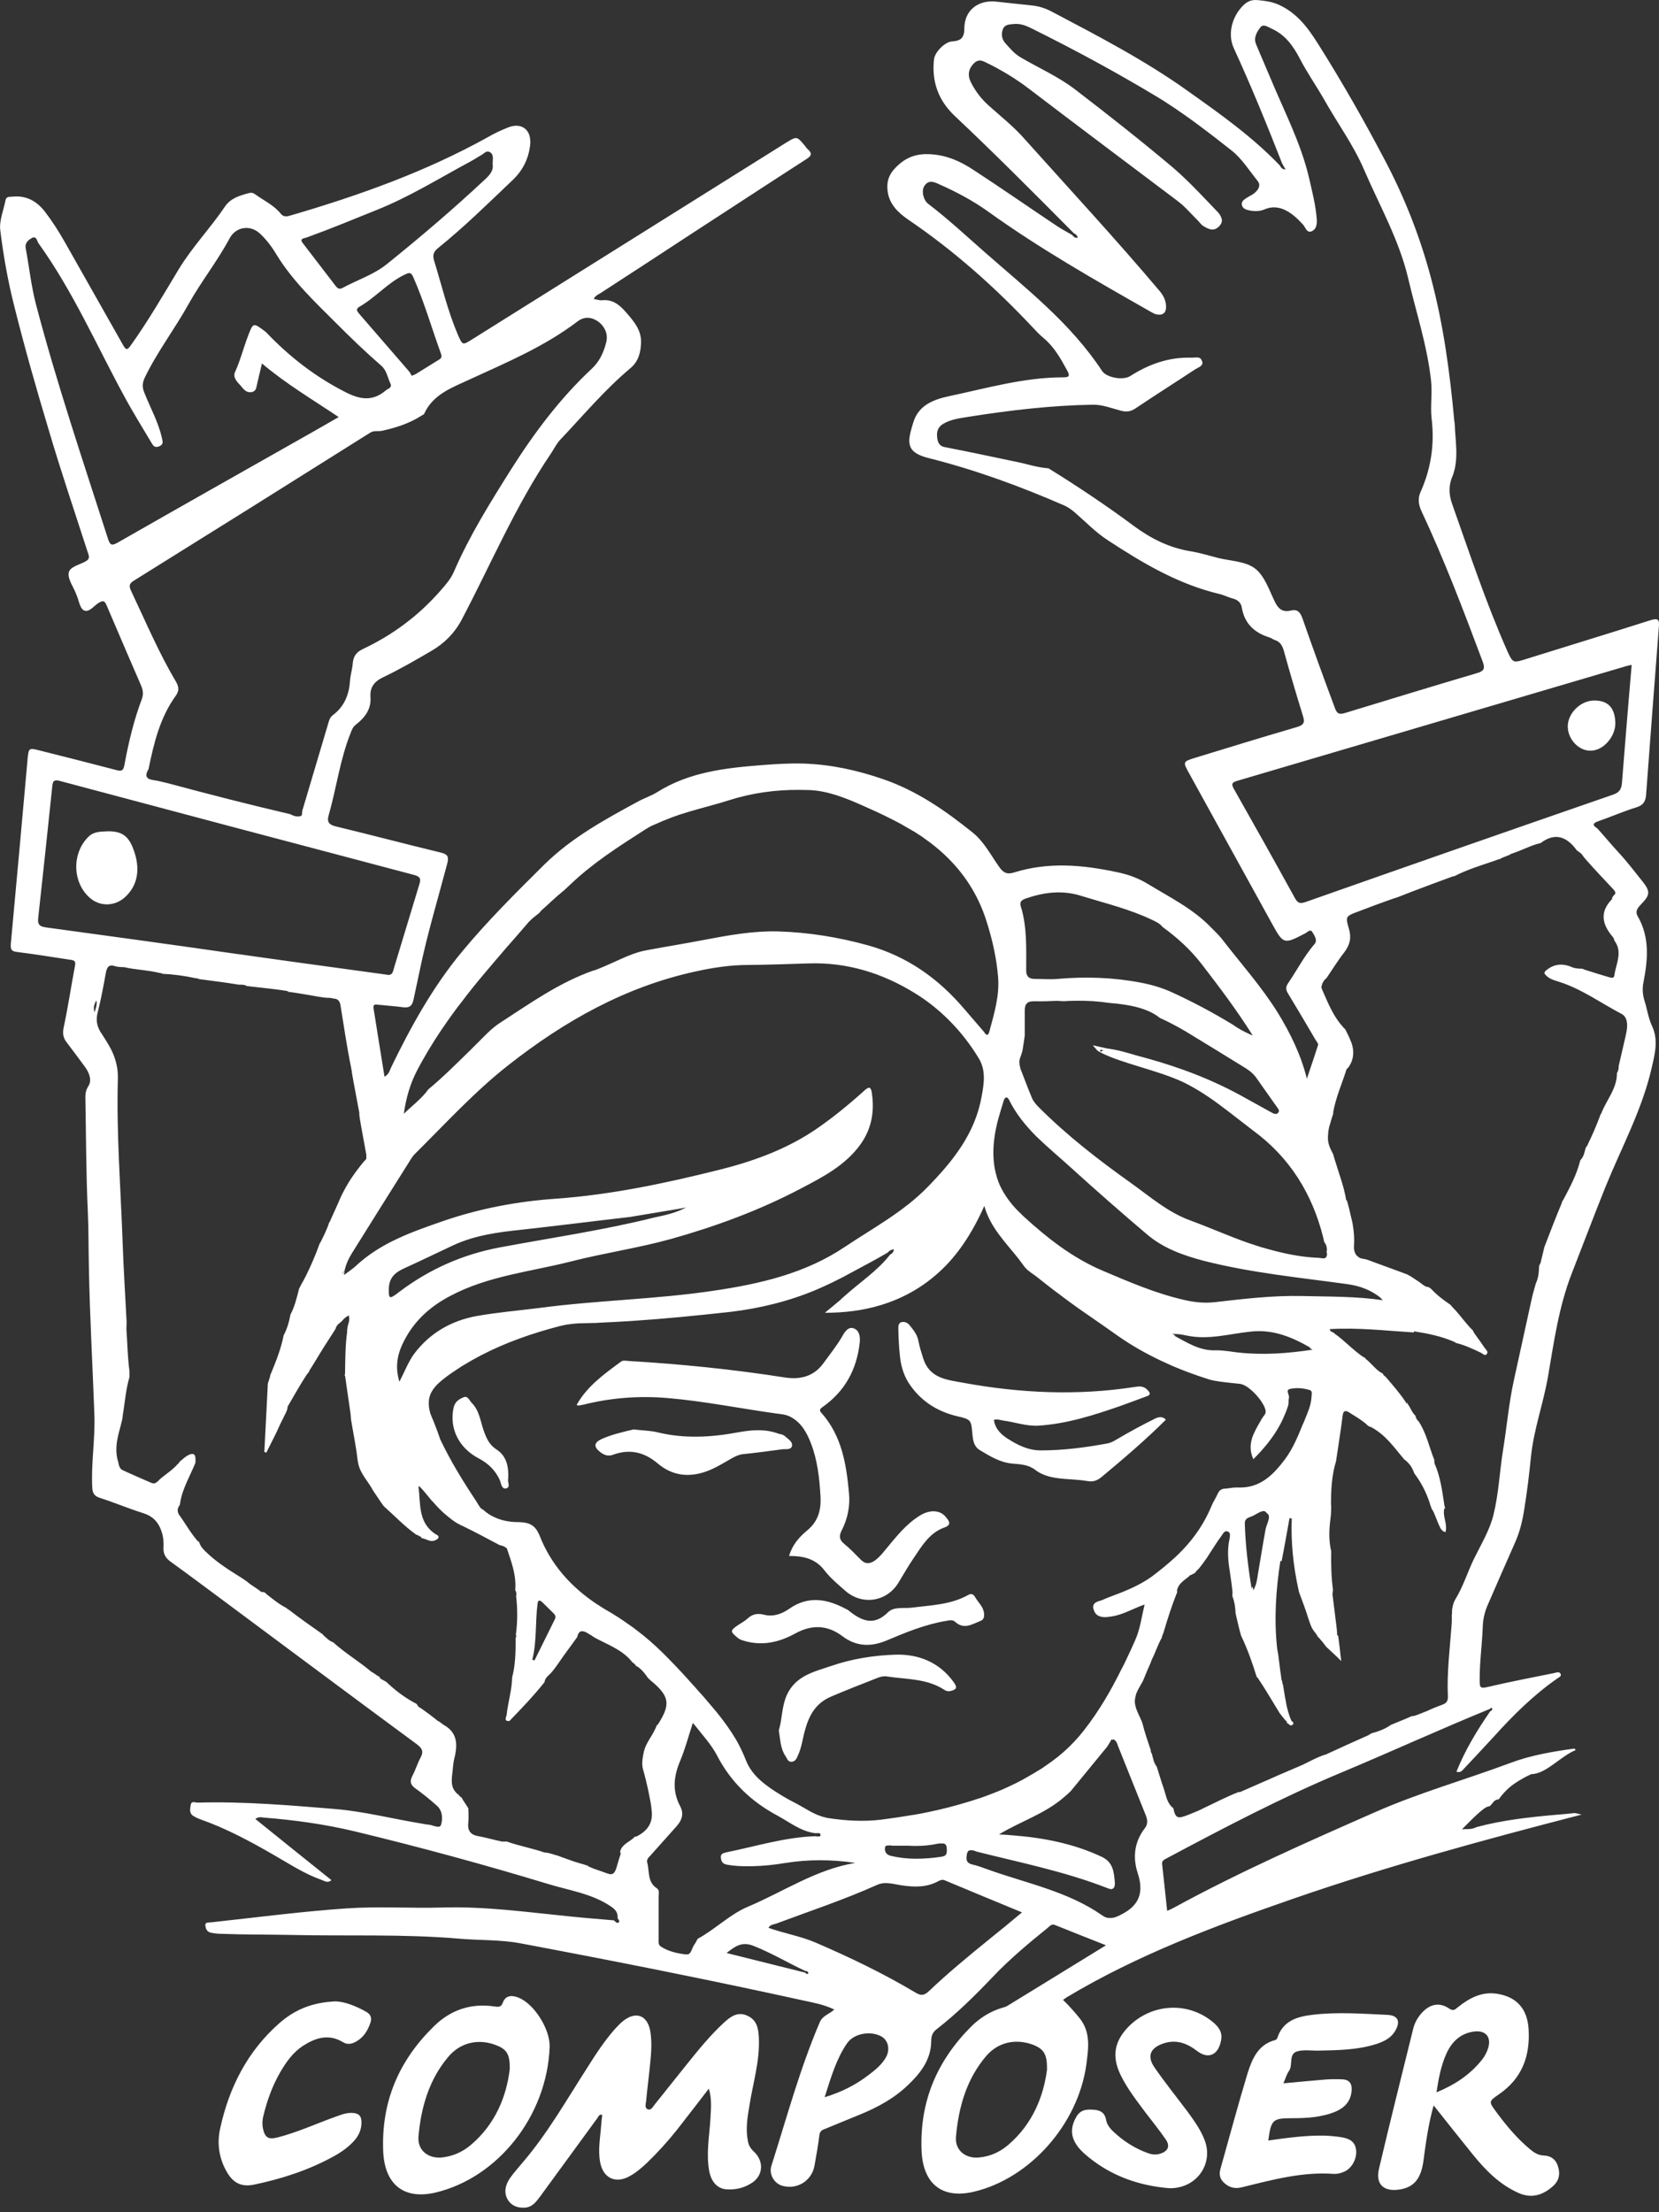 <svg width="45" height="60" viewBox="0 0 45 60" fill="none" xmlns="http://www.w3.org/2000/svg">
<rect x="0" y="0" width="45" height="60" fill="#333333" stroke="none"/>
<g clip-path="url(#clip0_5328_3494)">
<path d="M43.233 19C42.853 19.006 42.508 19.366 42.526 19.731C42.544 20.072 42.835 20.372 43.156 20.36C43.495 20.354 43.822 19.976 43.816 19.605C43.804 19.192 43.614 18.994 43.233 19ZM2.939 22.546C2.761 22.558 2.559 22.54 2.404 22.69C1.946 23.133 1.958 23.93 2.434 24.349C2.701 24.588 3.094 24.588 3.373 24.349C3.736 24.032 3.826 23.564 3.611 23.013C3.48 22.672 3.302 22.546 2.939 22.546Z" fill="white"/>
<path d="M20.441 58.349C20.358 58.271 20.304 58.181 20.286 58.067C20.221 57.744 20.274 57.426 20.328 57.109C20.423 56.498 20.613 55.899 20.584 55.27C20.572 55.024 20.536 54.797 20.286 54.677C20.018 54.545 19.822 54.689 19.638 54.857C19.281 55.186 18.972 55.563 18.668 55.941C18.365 56.318 18.061 56.702 17.758 57.079C17.71 57.139 17.657 57.252 17.562 57.205C17.485 57.169 17.514 57.067 17.526 56.989C17.55 56.714 17.586 56.444 17.615 56.169C17.651 55.809 17.699 55.45 17.639 55.09C17.562 54.659 17.253 54.539 16.908 54.809C16.824 54.875 16.747 54.959 16.675 55.036C16.396 55.354 16.164 55.707 15.938 56.067C15.379 56.935 14.867 57.84 14.195 58.63C14.07 58.78 13.939 58.924 13.826 59.086C13.707 59.265 13.66 59.469 13.773 59.66C13.874 59.828 14.046 59.888 14.237 59.876C14.439 59.864 14.546 59.714 14.653 59.571C15.171 58.864 15.688 58.151 16.206 57.444C16.235 57.408 16.247 57.336 16.337 57.36C16.324 57.452 16.314 57.544 16.307 57.636C16.283 57.977 16.212 58.319 16.283 58.666C16.366 59.061 16.675 59.223 17.038 59.044C17.229 58.948 17.389 58.81 17.544 58.666C17.837 58.383 18.112 58.081 18.365 57.762C18.645 57.402 18.93 57.037 19.227 56.648C19.317 56.947 19.281 57.217 19.269 57.486C19.239 57.953 19.15 58.42 19.239 58.894C19.299 59.187 19.465 59.361 19.703 59.379C19.947 59.397 20.185 59.343 20.393 59.205C20.703 59.008 20.732 58.612 20.441 58.349ZM41.873 58.462C41.724 58.456 41.611 58.385 41.498 58.289C41.153 58.001 40.867 57.66 40.6 57.3C40.38 57.001 40.368 57.001 40.665 56.797C41.29 56.366 41.51 55.755 41.462 55.024C41.427 54.48 41.135 54.162 40.624 54.078C40.201 54.006 39.862 54.186 39.547 54.438C39.475 54.492 39.434 54.557 39.315 54.48C39.053 54.3 38.803 54.348 38.583 54.575C38.459 54.707 38.369 54.863 38.328 55.042C38.018 56.3 37.703 57.552 37.406 58.816C37.304 59.235 37.525 59.451 37.959 59.385C38.351 59.325 38.548 59.097 38.613 58.588C38.679 58.097 38.744 57.612 38.887 57.103C39.255 57.57 39.606 58.007 39.958 58.445C40.303 58.87 40.677 59.247 41.183 59.475C41.54 59.636 41.849 59.541 42.129 59.289C42.283 59.151 42.325 58.972 42.265 58.774C42.212 58.576 42.075 58.468 41.873 58.462ZM40.368 55.54C40.332 55.66 40.273 55.772 40.195 55.869C39.874 56.27 39.47 56.54 38.964 56.749C39.024 56.36 39.089 56.013 39.238 55.689C39.392 55.354 39.642 55.132 40.017 55.096C40.308 55.072 40.451 55.258 40.368 55.54ZM14.064 54.18C13.898 54.114 13.713 54.102 13.636 54.324C13.588 54.45 13.505 54.431 13.41 54.419C12.773 54.324 12.214 54.515 11.762 54.965C10.822 55.887 10.341 56.995 10.394 58.343C10.43 59.235 10.941 59.666 11.804 59.469C13.511 59.067 14.838 57.384 14.909 55.522C14.927 55.042 14.492 54.348 14.064 54.18ZM13.826 56.127C13.737 56.857 13.44 57.606 12.779 58.169C12.547 58.367 12.28 58.486 11.976 58.516C11.602 58.546 11.316 58.313 11.352 57.935C11.423 57.151 11.637 56.408 12.155 55.791C12.488 55.39 12.988 55.282 13.469 55.474C13.743 55.582 13.838 55.719 13.826 56.127ZM35.175 55.641C35.359 55.582 35.579 55.623 35.782 55.617C36.311 55.605 36.84 55.599 37.352 55.432C37.542 55.366 37.715 55.282 37.828 55.108C38 54.839 37.935 54.659 37.626 54.647C36.947 54.617 36.269 54.563 35.591 54.647C35.187 54.695 34.8 54.809 34.651 55.264C34.645 55.288 34.616 55.324 34.592 55.33C34.128 55.45 33.968 55.833 33.843 56.222C33.581 57.085 33.349 57.959 33.105 58.822C33.045 59.032 33.129 59.169 33.301 59.277C33.438 59.361 33.575 59.355 33.73 59.313C34.533 59.115 35.336 58.9 36.174 58.96C36.287 58.966 36.388 58.936 36.489 58.888C36.686 58.786 36.817 58.523 36.781 58.289C36.745 58.061 36.567 57.995 36.377 57.965C36.231 57.943 36.084 57.928 35.936 57.923C35.425 57.911 34.913 57.983 34.402 58.055C34.479 57.486 34.521 57.45 35.056 57.45C35.455 57.45 35.853 57.426 36.228 57.271C36.477 57.163 36.638 56.989 36.662 56.708C36.68 56.516 36.602 56.402 36.406 56.396C36.25 56.389 36.093 56.391 35.936 56.402C35.574 56.432 35.211 56.468 34.812 56.504C34.871 56.372 34.901 56.252 34.967 56.163C35.074 56.007 34.949 55.719 35.175 55.641ZM9.942 54.569C9.639 54.396 9.323 54.282 9.091 54.282C8.431 54.312 7.973 54.527 7.575 54.875C6.718 55.629 6.218 56.606 5.975 57.714C5.879 58.133 5.939 58.546 6.159 58.918C6.331 59.211 6.551 59.319 6.884 59.253C7.634 59.097 8.36 58.864 9.038 58.492C9.246 58.379 9.436 58.247 9.597 58.073C9.728 57.929 9.805 57.768 9.805 57.564C9.805 57.378 9.722 57.313 9.549 57.306C9.377 57.3 9.228 57.366 9.074 57.42C8.562 57.606 8.062 57.834 7.533 57.971C7.271 58.037 7.182 57.977 7.128 57.708C7.112 57.606 7.116 57.502 7.14 57.402C7.241 56.983 7.384 56.576 7.604 56.198C7.765 55.923 7.943 55.671 8.211 55.492C8.556 55.27 8.913 55.15 9.306 55.39C9.436 55.468 9.561 55.432 9.68 55.36C9.871 55.246 9.978 55.066 10.049 54.857C10.091 54.731 10.055 54.635 9.942 54.569ZM32.903 54.845C32.219 54.276 31.231 54.336 30.607 54.971C30.22 55.372 30.154 55.779 30.398 56.282C30.583 56.66 30.839 56.983 31.088 57.318C31.267 57.552 31.457 57.786 31.624 58.031C31.743 58.205 31.683 58.343 31.481 58.409C31.362 58.45 31.249 58.439 31.136 58.397C30.785 58.271 30.476 58.073 30.208 57.822C30.119 57.738 30.03 57.636 30.006 57.51C29.976 57.324 29.875 57.241 29.697 57.223C29.494 57.205 29.31 57.205 29.191 57.42C28.994 57.768 29.048 58.079 29.405 58.403C30.089 59.014 30.904 59.283 31.719 59.349C32.462 59.361 32.92 58.684 32.677 58.049C32.57 57.762 32.385 57.51 32.207 57.265C31.909 56.869 31.6 56.486 31.32 56.079C31.1 55.767 31.201 55.54 31.564 55.42C31.897 55.312 32.183 55.408 32.457 55.617C32.778 55.869 33.051 55.737 33.123 55.33C33.164 55.114 33.051 54.971 32.903 54.845ZM43.354 22.273C43.699 22.154 44.038 22.004 44.389 21.896C44.585 21.836 44.639 21.722 44.651 21.543C44.764 20.033 44.877 18.518 44.996 17.009C45.014 16.799 44.978 16.757 44.764 16.823C43.639 17.182 42.515 17.523 41.385 17.877C41.04 17.985 41.034 17.985 40.879 17.643C40.308 16.349 39.862 15.008 39.392 13.678C39.291 13.397 39.291 13.145 39.41 12.888C39.577 12.421 39.47 11.947 39.458 11.474C39.452 11.45 39.446 11.426 39.446 11.402C39.327 10.102 39.154 8.809 38.815 7.539C38.523 6.439 38.108 5.376 37.578 4.37C37.013 3.292 36.406 2.226 35.752 1.19C35.472 0.747 35.175 0.345 34.675 0.124C34.497 0.046 34.318 0.022 34.128 0.004C33.908 -0.02 33.783 0.064 33.64 0.238C33.396 0.537 33.307 0.962 33.468 1.31C33.938 2.334 34.366 3.382 34.776 4.43C34.8 4.478 34.83 4.526 34.871 4.598C34.776 4.592 34.747 4.544 34.717 4.49C33.979 3.717 33.111 3.101 32.242 2.484C31.071 1.645 29.792 0.98 28.519 0.31C28.346 0.22 28.174 0.166 27.989 0.148C27.674 0.112 27.353 0.082 27.038 0.046C26.538 -0.014 26.157 0.274 26.157 0.777C26.157 1.046 26.044 1.106 25.824 1.124C25.628 1.136 25.36 1.411 25.336 1.603C25.265 2.214 25.455 2.729 25.901 3.148C27.002 4.185 28.067 5.257 29.131 6.329L29.167 6.347C29.197 6.371 29.221 6.401 29.238 6.443C29.221 6.449 29.203 6.449 29.191 6.449C29.155 6.443 29.123 6.424 29.102 6.395C29.096 6.389 29.09 6.383 29.09 6.377C28.935 6.287 28.774 6.203 28.626 6.101C27.882 5.604 27.151 5.095 26.407 4.61C26.062 4.382 25.699 4.215 25.265 4.185C24.861 4.155 24.569 4.263 24.295 4.544C24.111 4.73 24.046 4.921 24.075 5.173C24.117 5.538 24.361 5.766 24.628 5.952C25.872 6.796 26.984 7.784 28.013 8.881C28.102 8.976 28.197 9.078 28.299 9.162C28.59 9.402 28.768 9.719 28.947 10.049C29.03 10.198 29 10.234 28.84 10.234C27.781 10.234 26.77 10.528 25.753 10.743C25.336 10.833 24.926 10.977 24.777 11.444C24.617 11.965 24.539 12.259 25.176 12.421C26.443 12.738 27.668 13.187 28.864 13.708C28.971 13.756 29.066 13.822 29.155 13.9C29.453 14.158 29.726 14.445 30.053 14.655C30.993 15.271 31.963 15.847 33.075 16.11C33.206 16.14 33.325 16.206 33.45 16.236C33.575 16.272 33.658 16.344 33.682 16.469C33.753 16.913 34.027 17.164 34.437 17.29C34.491 17.308 34.533 17.344 34.586 17.362C34.717 17.404 34.776 17.5 34.818 17.631C34.983 18.229 35.158 18.824 35.342 19.416C35.407 19.614 35.347 19.668 35.169 19.722C34.247 19.991 33.331 20.273 32.415 20.554C32.088 20.656 32.082 20.662 32.248 20.962L34.497 25.041C34.812 25.616 34.824 25.616 35.401 25.316C35.461 25.286 35.544 25.184 35.597 25.28C35.651 25.37 35.746 25.502 35.657 25.604C35.377 25.927 35.187 26.304 34.949 26.652C34.871 26.765 34.871 26.837 34.937 26.945C35.188 27.36 35.436 27.778 35.681 28.197C35.71 28.245 35.764 28.305 35.752 28.341C35.657 28.646 35.55 28.952 35.449 29.257C35.282 28.592 34.996 28.017 34.663 27.472C34.217 26.754 33.646 26.119 33.129 25.448C33.045 25.346 32.95 25.256 32.855 25.16C32.361 24.645 31.725 24.334 31.124 23.968C30.857 23.807 30.583 23.711 30.279 23.651C29.352 23.453 28.429 23.375 27.508 23.663C27.317 23.723 27.216 23.675 27.103 23.513C26.877 23.196 26.693 22.83 26.389 22.585C25.646 21.986 24.861 21.441 23.944 21.129C23.248 20.89 22.541 20.734 21.803 20.71C21.422 20.698 21.036 20.722 20.655 20.752C19.674 20.83 18.698 20.938 17.829 21.483C17.657 21.591 17.461 21.65 17.282 21.752C16.39 22.237 15.51 22.717 14.766 23.447C13.999 24.208 13.231 24.969 12.541 25.801C11.744 26.759 11.144 27.844 10.602 28.964C10.567 29.042 10.549 29.137 10.43 29.203C10.329 28.569 10.227 27.957 10.132 27.346C10.114 27.233 10.186 27.239 10.263 27.251C10.483 27.275 10.697 27.287 10.918 27.317C11.084 27.34 11.173 27.305 11.215 27.119C11.268 26.861 11.328 26.604 11.381 26.34C11.584 25.352 11.875 24.394 12.131 23.423C12.179 23.238 12.149 23.172 11.959 23.124C11.013 22.896 10.067 22.645 9.121 22.417C8.943 22.375 8.859 22.309 8.913 22.118C9.127 21.375 9.222 20.596 9.514 19.872C9.543 19.794 9.573 19.716 9.651 19.656C9.894 19.464 10.073 19.243 10.049 18.901C10.031 18.644 10.15 18.482 10.394 18.368C10.846 18.152 11.28 17.901 11.709 17.649C12.048 17.452 12.327 17.176 12.518 16.817C13.315 15.307 13.981 13.72 14.944 12.301C15.028 12.175 15.093 12.037 15.194 11.929C15.819 11.27 16.402 10.57 17.104 9.983C17.324 9.797 17.383 9.545 17.389 9.27C17.389 8.952 17.205 8.731 17.015 8.509C16.83 8.294 16.64 8.108 16.325 8.144C16.253 8.15 16.182 8.12 16.104 8.108C16.152 8.012 16.229 7.988 16.295 7.946C17.135 7.401 17.974 6.854 18.811 6.305C19.828 5.646 20.839 4.981 21.863 4.322C21.993 4.239 22.053 4.173 21.91 4.047C21.874 4.017 21.851 3.975 21.821 3.939C21.613 3.694 21.613 3.694 21.327 3.867C18.484 5.646 15.641 7.431 12.797 9.21C12.547 9.366 12.547 9.366 12.422 9.084C12.143 8.431 11.982 7.743 11.774 7.066C11.726 6.91 11.768 6.82 11.887 6.724C12.601 6.149 13.255 5.502 13.916 4.874C14.183 4.616 14.332 4.311 14.379 3.951C14.433 3.526 14.153 3.304 13.773 3.46C13.582 3.538 13.398 3.622 13.226 3.724C11.542 4.658 9.746 5.299 7.902 5.838C7.795 5.868 7.7 5.904 7.61 5.79C7.426 5.562 7.152 5.437 6.92 5.269C6.873 5.233 6.825 5.221 6.766 5.233C6.516 5.299 6.26 5.371 6.105 5.598C5.713 6.179 5.219 6.694 4.85 7.299C4.428 8 4.023 8.701 3.548 9.366C3.458 9.491 3.423 9.51 3.339 9.36C2.816 8.431 2.286 7.503 1.763 6.575C1.597 6.281 1.418 6 1.21 5.73C0.978 5.437 0.692 5.293 0.323 5.335C0.258 5.341 0.175 5.323 0.151 5.425C0.098 5.7 -0.027 5.988 0.008 6.251C0.092 6.928 0.211 7.605 0.377 8.264C0.662 9.408 0.984 10.54 1.323 11.666C1.65 12.774 2.019 13.864 2.376 14.966C2.405 15.062 2.459 15.146 2.328 15.223C2.161 15.319 1.894 15.367 1.864 15.535C1.834 15.709 1.989 15.912 2.06 16.098C2.066 16.11 2.072 16.128 2.078 16.14C2.138 16.284 2.167 16.499 2.274 16.553C2.417 16.625 2.548 16.427 2.679 16.349C2.798 16.278 2.84 16.296 2.893 16.421C3.203 17.152 3.518 17.877 3.833 18.608C3.881 18.722 3.892 18.835 3.851 18.949C3.631 19.53 3.488 20.135 3.375 20.746C3.345 20.92 3.28 20.92 3.149 20.884C2.462 20.705 1.774 20.529 1.085 20.357C0.781 20.279 0.781 20.279 0.746 20.59V20.614C0.598 22.273 0.447 23.933 0.294 25.591C0.282 25.741 0.3 25.801 0.46 25.819C0.942 25.879 1.418 25.957 1.894 26.029C1.983 26.041 2.06 26.047 2.037 26.179C1.93 26.742 1.846 27.311 1.727 27.868C1.692 28.035 1.715 28.149 1.811 28.275C1.977 28.491 2.138 28.712 2.304 28.934C2.417 29.09 2.501 29.293 2.399 29.455C2.334 29.557 2.316 29.646 2.316 29.748C2.334 30.785 2.334 31.821 2.382 32.857C2.405 33.36 2.399 33.863 2.411 34.366C2.435 35.702 2.512 37.032 2.56 38.367C2.584 39.02 2.471 39.667 2.501 40.32C2.507 40.482 2.542 40.572 2.709 40.626C3.101 40.751 3.482 40.913 3.881 41.039C4.095 41.105 4.244 41.224 4.339 41.428C4.422 41.608 4.446 41.787 4.434 41.973C4.428 42.153 4.493 42.261 4.636 42.362C5.249 42.806 5.856 43.261 6.468 43.716C8.08 44.914 9.692 46.118 11.31 47.31C11.459 47.424 11.495 47.513 11.405 47.675C11.322 47.831 11.268 48.011 11.185 48.166C11.114 48.31 11.126 48.4 11.262 48.502C11.465 48.645 11.661 48.807 11.845 48.969C12.006 49.107 12.012 49.322 11.964 49.49C11.929 49.61 11.75 49.502 11.637 49.49C11.56 49.484 11.483 49.466 11.405 49.454C10.638 49.328 9.877 49.131 9.097 49.065C7.854 48.963 6.611 48.855 5.356 48.891C5.29 48.891 5.189 48.831 5.171 48.963C5.154 49.071 5.13 49.185 5.249 49.256C5.309 49.292 5.373 49.322 5.439 49.346C6.141 49.592 6.795 49.945 7.438 50.317C7.854 50.556 8.265 50.826 8.723 50.987C8.806 51.017 8.889 51.083 8.99 50.993C8.301 50.442 7.613 49.889 6.926 49.334C7.021 49.263 7.099 49.292 7.17 49.298C7.997 49.364 8.818 49.478 9.621 49.67C11.387 50.096 13.14 50.573 14.879 51.101C15.45 51.275 16.057 51.359 16.569 51.706C16.694 51.79 16.765 51.874 16.753 52.03C16.783 52.066 16.818 52.113 16.777 52.144C16.729 52.173 16.688 52.113 16.652 52.084C16.247 52.048 15.843 52.018 15.444 51.976C14.296 51.862 13.154 51.7 11.994 51.736C11.126 51.76 10.257 51.7 9.395 51.76C8.169 51.844 6.944 52.006 5.725 52.138C5.665 52.144 5.57 52.132 5.57 52.203C5.57 52.293 5.606 52.395 5.719 52.419C5.808 52.437 5.903 52.449 5.998 52.449C6.617 52.473 7.23 52.467 7.848 52.479C9.383 52.515 10.924 52.449 12.458 52.581C13.011 52.629 13.57 52.605 14.112 52.706C16.664 53.186 19.204 53.689 21.738 54.246C22.035 54.312 22.338 54.36 22.63 54.503C22.493 54.629 22.315 54.665 22.237 54.845C21.696 56.109 21.339 57.438 20.923 58.744C20.851 58.966 21 59.223 21.22 59.283C21.625 59.397 22.023 59.145 22.094 58.732C22.142 58.462 22.19 58.193 22.225 57.917C22.237 57.828 22.267 57.78 22.356 57.75C22.683 57.618 23.005 57.48 23.332 57.349C23.814 57.151 24.266 56.905 24.64 56.54C24.974 56.222 25.253 55.857 25.259 55.366C25.259 55.216 25.295 55.12 25.414 55.03C25.961 54.605 26.449 54.12 26.924 53.623C27.383 53.138 27.894 52.712 28.412 52.293C28.471 52.245 28.519 52.173 28.614 52.209C29.06 52.389 29.5 52.563 30 52.76C29.072 53.329 28.192 53.874 27.317 54.408C27.276 54.431 27.228 54.444 27.186 54.455C26.865 54.551 26.586 54.725 26.348 54.959C25.42 55.887 24.944 56.989 24.997 58.325C25.033 59.223 25.544 59.648 26.413 59.445C27.936 59.086 29.238 57.618 29.465 56.007C29.524 55.557 29.595 55.114 29.274 54.725C29.137 54.555 28.99 54.393 28.834 54.24C28.881 54.21 28.905 54.192 28.929 54.174C30.857 53.018 32.956 52.233 35.062 51.503C37.638 50.61 40.267 49.897 42.902 49.215C42.842 49.203 42.777 49.185 42.718 49.173C42.545 49.191 42.378 49.209 42.206 49.221C41.48 49.286 40.754 49.364 40.047 49.556C40.033 49.563 40.019 49.569 40.005 49.574C39.94 49.604 39.862 49.61 39.773 49.61C39.737 49.61 39.702 49.61 39.654 49.616C39.815 49.46 40.279 48.957 40.404 48.993L40.41 48.981H40.421C40.421 48.963 40.469 48.927 40.469 48.927C40.511 48.855 40.57 48.807 40.653 48.801C40.79 48.609 40.951 48.454 41.141 48.334C41.266 48.256 41.397 48.178 41.54 48.118H41.534C41.932 48.118 42.324 47.635 42.74 47.466C42.736 47.451 42.716 47.44 42.706 47.424C42.111 47.508 41.528 47.603 40.957 47.819C39.737 48.274 38.476 48.628 37.287 49.155C35.449 49.963 33.617 50.772 31.85 51.736C31.796 51.766 31.743 51.79 31.659 51.826C31.612 51.395 31.57 50.981 31.523 50.568C31.511 50.484 31.552 50.449 31.624 50.413C33.188 49.58 34.758 48.753 36.394 48.071C37.739 47.508 39.071 46.897 40.421 46.346C40.427 46.334 40.433 46.322 40.445 46.322H40.457C40.463 46.322 40.463 46.328 40.469 46.328C40.487 46.358 40.475 46.376 40.457 46.393C40.451 46.399 40.445 46.4 40.433 46.406H40.427C40.071 46.92 39.743 47.46 39.505 48.053C39.6 48.076 39.636 48.047 39.672 48.011C39.952 47.711 40.231 47.418 40.505 47.118C41.034 46.531 41.593 45.974 42.248 45.519C42.289 45.489 42.361 45.465 42.331 45.399C42.295 45.327 42.218 45.363 42.164 45.375C41.552 45.501 40.939 45.615 40.332 45.759C40.13 45.806 40.142 45.735 40.136 45.591C40.13 45.1 40.201 44.62 40.219 44.129C40.225 43.916 40.273 43.706 40.362 43.512C40.606 42.949 40.85 42.392 41.099 41.829C41.224 41.548 41.296 41.248 41.343 40.949C41.421 40.47 41.48 39.985 41.528 39.499C41.605 38.757 41.867 38.056 41.992 37.319C42.152 36.385 42.283 35.444 42.628 34.552C42.938 33.761 43.235 32.971 43.55 32.186C43.984 31.12 44.538 30.108 44.8 28.97C44.889 28.574 44.99 28.215 44.811 27.826C44.71 27.616 44.681 27.376 44.609 27.149C44.555 26.985 44.544 26.809 44.579 26.64C44.698 26.029 44.752 25.424 44.425 24.855C44.335 24.699 44.443 24.603 44.532 24.507C44.752 24.28 44.764 24.178 44.573 23.932C44.353 23.657 44.139 23.375 43.901 23.118C43.705 22.908 43.521 22.681 43.324 22.465C43.187 22.381 43.199 22.327 43.354 22.273ZM27.347 58.175C27.115 58.373 26.847 58.492 26.544 58.516C26.181 58.546 25.895 58.313 25.931 57.947C26.003 57.145 26.217 56.39 26.752 55.761C27.079 55.384 27.555 55.282 28.031 55.462C28.311 55.576 28.406 55.713 28.4 56.133C28.305 56.863 28.007 57.612 27.347 58.175ZM35.33 16.775C35.27 16.607 35.199 16.517 35.014 16.559C34.794 16.613 34.675 16.517 34.58 16.32C34.425 16.002 34.301 15.619 34.045 15.421C33.789 15.223 33.385 15.217 33.045 15.134C32.79 15.068 32.534 14.99 32.272 14.948C31.707 14.852 31.219 14.607 30.755 14.265C30.006 13.708 29.233 13.193 28.441 12.702C28.186 12.684 27.942 12.612 27.692 12.552C27.002 12.409 26.318 12.259 25.628 12.127C25.461 12.097 25.431 11.971 25.42 11.857C25.402 11.72 25.437 11.582 25.58 11.498C25.8 11.366 26.05 11.342 26.3 11.3C27.401 11.127 28.513 10.995 29.631 10.977C29.905 10.971 30.149 11.073 30.404 11.139C30.559 11.181 30.678 11.163 30.815 11.067C31.35 10.707 31.891 10.366 32.427 10.012C32.51 9.959 32.665 9.923 32.599 9.779C32.59 9.759 32.578 9.741 32.564 9.725C32.534 9.701 32.498 9.695 32.457 9.695C32.415 9.695 32.373 9.701 32.332 9.701H32.314C31.707 9.683 31.166 9.875 30.66 10.198C30.464 10.324 30.018 10.246 29.893 10.06C29.048 8.773 27.853 7.844 26.716 6.844C26.211 6.401 25.717 5.94 25.182 5.532C25.045 5.431 24.985 5.173 25.075 5.041C25.194 4.862 25.348 4.939 25.491 5.005C25.949 5.209 26.389 5.442 26.8 5.736C28.198 6.742 29.697 7.593 31.19 8.443C31.231 8.467 31.273 8.491 31.314 8.509C31.54 8.587 31.659 8.485 31.624 8.246C31.606 8.12 31.552 8.012 31.469 7.91C30.262 6.479 28.989 5.107 27.739 3.711C27.478 3.424 27.168 3.173 26.877 2.915C26.645 2.717 26.461 2.49 26.33 2.22C26.247 2.052 26.264 1.891 26.389 1.747C26.49 1.633 26.58 1.609 26.728 1.687C27.151 1.891 27.549 2.13 27.924 2.418C28.584 2.921 29.25 3.424 29.917 3.927C30.583 4.43 31.249 4.927 31.915 5.431C31.969 5.473 32.022 5.514 32.07 5.556C32.195 5.67 32.302 5.79 32.421 5.91L32.492 5.982C32.54 6.03 32.581 6.095 32.641 6.131C32.778 6.215 32.92 6.287 33.063 6.143C33.111 6.095 33.135 6.053 33.141 6.006C33.141 5.988 33.147 5.97 33.141 5.952C33.141 5.946 33.141 5.934 33.135 5.928C33.114 5.86 33.078 5.798 33.028 5.748L32.581 5.281C32.332 5.023 32.082 4.772 31.808 4.538C30.946 3.813 30.059 3.113 29.167 2.43C28.715 2.082 28.186 1.849 27.692 1.561C27.514 1.459 27.395 1.31 27.264 1.166C27.174 1.058 27.151 0.926 27.204 0.789C27.258 0.657 27.389 0.663 27.502 0.651C27.68 0.633 27.841 0.699 27.995 0.777C29.143 1.346 30.273 1.957 31.368 2.616C31.457 2.669 31.546 2.723 31.636 2.783C32.248 3.178 32.831 3.628 33.408 4.083C33.682 4.299 33.884 4.622 34.11 4.904C34.205 5.023 34.14 5.131 34.051 5.215C33.991 5.275 33.908 5.311 33.837 5.353C33.759 5.407 33.658 5.454 33.688 5.568C33.712 5.67 33.825 5.694 33.914 5.712C34.045 5.736 34.188 5.73 34.307 5.676C34.723 5.502 35.074 5.796 35.342 6.089C35.413 6.167 35.443 6.323 35.574 6.275C35.71 6.221 35.728 6.071 35.716 5.934C35.687 5.556 35.591 5.191 35.508 4.826C35.288 3.885 34.842 3.035 34.473 2.148C34.342 1.831 34.199 1.513 34.069 1.196C33.997 1.022 34.092 0.867 34.188 0.741C34.265 0.639 34.39 0.729 34.491 0.777C34.866 0.944 35.08 1.25 35.264 1.603C35.461 1.981 35.704 2.328 35.913 2.693C36.269 3.328 36.709 3.927 36.995 4.592C37.412 5.562 37.941 6.485 38.191 7.527C38.405 8.449 38.708 9.354 38.815 10.306C38.857 10.665 38.792 11.013 38.833 11.36C38.916 12.055 38.815 12.714 38.53 13.349C38.453 13.523 38.476 13.69 38.56 13.87C39.184 15.2 39.702 16.571 40.219 17.949C40.285 18.128 40.255 18.2 40.071 18.254C38.875 18.608 37.679 18.973 36.483 19.338C36.311 19.392 36.258 19.344 36.204 19.189C35.904 18.387 35.612 17.583 35.33 16.775ZM27.823 24.37C28.311 24.202 28.798 24.136 29.31 24.292C29.322 24.298 29.334 24.298 29.346 24.304C29.988 24.501 30.642 24.657 31.255 24.951C31.356 24.999 31.463 25.047 31.535 25.142C31.933 25.43 32.296 25.759 32.599 26.154C33.069 26.765 33.539 27.383 33.979 28.083C33.952 28.074 33.924 28.062 33.897 28.051L33.894 28.047C33.733 27.977 33.581 27.891 33.438 27.79C32.899 27.461 32.34 27.165 31.767 26.903C31.499 26.784 31.231 26.706 30.946 26.652C30.196 26.508 29.447 26.484 28.691 26.55C28.483 26.568 28.269 26.55 28.061 26.55C27.906 26.55 27.835 26.478 27.835 26.322C27.835 25.735 27.864 25.142 27.686 24.573C27.65 24.454 27.722 24.406 27.823 24.37ZM27.671 28.69C27.677 28.672 27.683 28.654 27.689 28.642C27.695 28.63 27.695 28.618 27.701 28.606C27.707 28.594 27.707 28.582 27.713 28.564C27.719 28.552 27.719 28.54 27.725 28.528C27.731 28.516 27.731 28.498 27.736 28.486C27.736 28.474 27.742 28.462 27.742 28.45C27.742 28.438 27.748 28.42 27.748 28.408C27.748 28.396 27.754 28.384 27.754 28.372C27.754 28.36 27.76 28.342 27.76 28.33C27.76 28.318 27.766 28.306 27.766 28.294C27.766 28.282 27.772 28.264 27.772 28.252C27.772 28.241 27.778 28.229 27.778 28.216C27.778 28.205 27.784 28.186 27.784 28.174C27.784 28.163 27.784 28.151 27.79 28.139C27.79 28.127 27.79 28.109 27.796 28.097V27.432C27.79 27.228 27.861 27.15 28.064 27.156C28.265 27.161 28.466 27.154 28.667 27.145C28.727 27.149 28.789 27.152 28.852 27.155C28.953 27.148 29.054 27.144 29.155 27.143C29.472 27.136 29.788 27.156 30.101 27.203C30.642 27.245 31.142 27.346 31.463 27.61C31.695 27.712 31.927 27.838 32.153 27.969C32.7 28.299 33.248 28.64 33.795 28.976C33.908 29.048 34.009 29.131 34.086 29.245C34.265 29.503 34.455 29.766 34.64 30.03C34.669 30.072 34.717 30.12 34.675 30.174C34.664 30.191 34.647 30.203 34.628 30.209C34.628 30.21 34.628 30.21 34.628 30.21C34.583 30.219 34.543 30.203 34.503 30.18C34.259 30.042 34.009 29.91 33.765 29.772C32.915 29.293 32.016 28.952 31.077 28.694C30.995 28.671 30.913 28.649 30.83 28.627C30.564 28.549 30.316 28.473 30.03 28.437L29.655 28.353C29.643 28.359 29.667 28.383 29.697 28.413C29.708 28.423 29.718 28.435 29.726 28.449C29.756 28.485 29.786 28.509 29.827 28.532C29.833 28.532 29.863 28.548 29.875 28.556C30.44 28.844 31.392 29.024 32.088 29.347L32.076 29.341L32.04 29.323C32.049 29.327 32.058 29.332 32.069 29.336L32.076 29.341C32.129 29.365 32.183 29.395 32.23 29.419C32.617 29.623 32.968 29.874 33.319 30.144L33.985 30.659C34.984 31.39 35.597 32.378 35.895 33.576C35.901 33.612 35.913 33.648 35.918 33.684L35.942 33.719C35.99 33.791 36.002 33.881 35.984 33.959C35.99 33.977 35.99 33.995 35.996 34.013C35.984 34.187 35.847 34.115 35.77 34.115C35.252 34.097 34.753 33.983 34.259 33.839L34.243 33.836C34.116 33.799 33.951 33.74 33.834 33.703C33.31 33.517 32.816 33.296 32.311 33.11C31.686 32.889 31.198 32.457 30.669 32.08C29.795 31.457 28.95 30.804 28.189 30.043C28.111 29.965 28.034 29.882 27.992 29.78C27.938 29.653 27.887 29.525 27.838 29.396L27.748 29.163C27.731 29.115 27.713 29.067 27.689 29.013C27.689 29.007 27.689 29.007 27.683 29.001C27.677 28.995 27.677 28.983 27.677 28.977V28.971C27.677 28.965 27.671 28.953 27.671 28.947C27.647 28.863 27.641 28.774 27.671 28.69ZM29.851 28.537C29.841 28.49 29.847 28.472 29.86 28.468C29.885 28.479 29.908 28.486 29.93 28.489L29.934 28.491C29.905 28.508 29.863 28.501 29.853 28.538L29.851 28.537ZM27.228 29.844C27.245 29.787 27.278 29.758 27.312 29.765C27.314 29.768 27.315 29.77 27.317 29.772C27.335 29.778 27.353 29.796 27.371 29.832C27.561 30.216 27.823 30.533 28.114 30.826C28.424 31.126 28.757 31.402 29.078 31.695C29.744 32.299 30.42 32.892 31.106 33.474C31.546 33.851 32.076 34.043 32.641 34.193C33.926 34.522 35.24 34.648 36.543 34.828C36.888 34.875 37.197 34.989 37.471 35.217H37.453C37.477 35.235 37.495 35.247 37.513 35.265C36.781 35.157 36.049 35.169 35.318 35.151C34.515 35.133 33.73 35.229 32.938 35.319C32.653 35.349 32.379 35.319 32.105 35.253C31.344 35.079 30.625 34.768 29.905 34.462C29.09 34.115 28.412 33.582 27.769 32.995C27.722 32.947 27.674 32.905 27.627 32.857C27.408 32.639 27.242 32.405 27.125 32.157L27.12 32.146C27.117 32.141 27.116 32.136 27.113 32.131C26.89 31.603 26.902 31.013 27.073 30.365C27.121 30.192 27.174 30.018 27.228 29.844ZM33.682 40.344H33.527C33.432 40.344 33.337 40.368 33.242 40.374C33.135 40.374 33.069 40.422 33.028 40.518C32.986 40.613 32.932 40.697 32.885 40.793C32.879 40.805 32.873 40.817 32.867 40.835C32.677 41.296 32.409 41.692 32.082 42.033C32.01 42.111 31.933 42.183 31.856 42.255C31.658 42.434 31.451 42.604 31.237 42.764C30.886 43.015 30.482 43.171 30.077 43.321L29.988 43.357C29.96 43.368 29.932 43.38 29.905 43.393C29.887 43.399 29.875 43.405 29.857 43.411C29.833 43.417 29.804 43.429 29.78 43.434C29.691 43.471 29.619 43.524 29.667 43.662C29.714 43.812 29.821 43.854 29.958 43.86C29.988 43.86 30.024 43.86 30.059 43.854C30.185 43.842 30.309 43.813 30.428 43.77C30.547 43.728 30.666 43.674 30.791 43.62C30.874 43.584 30.958 43.548 31.047 43.518C30.975 43.824 30.934 44.105 30.839 44.369C30.821 44.417 30.803 44.459 30.785 44.501C30.714 44.662 30.641 44.821 30.565 44.98C30.517 45.086 30.465 45.189 30.41 45.291C30.125 45.866 29.804 46.417 29.405 46.926C29.324 47.03 29.239 47.13 29.149 47.226C28.96 47.43 28.75 47.615 28.525 47.777C28.44 47.838 28.355 47.898 28.269 47.957C28.099 48.063 27.926 48.165 27.751 48.262C27.609 48.34 27.472 48.406 27.329 48.472L27.168 48.544C27.127 48.562 27.079 48.58 27.038 48.598C27.002 48.609 26.966 48.628 26.93 48.64C26.829 48.681 26.728 48.717 26.627 48.753C26.597 48.765 26.568 48.777 26.532 48.783C26.426 48.82 26.319 48.854 26.211 48.885C25.878 48.986 25.54 49.072 25.2 49.143C25.069 49.172 24.932 49.197 24.795 49.221C24.777 49.221 24.765 49.227 24.747 49.227C24.611 49.25 24.48 49.269 24.343 49.292C24.2 49.31 24.057 49.334 23.909 49.352C23.421 49.412 22.939 49.382 22.463 49.31C22.445 49.31 22.428 49.304 22.41 49.298C22.386 49.292 22.362 49.286 22.338 49.281C22.214 49.245 22.094 49.194 21.981 49.131C21.827 49.047 21.684 48.957 21.529 48.879C21.42 48.824 21.313 48.764 21.208 48.7C21.071 48.616 20.934 48.532 20.81 48.436C20.566 48.256 20.352 48.047 20.233 47.741C20.167 47.575 20.091 47.413 20.007 47.256C19.983 47.208 19.953 47.166 19.929 47.124C19.733 46.801 19.495 46.495 19.245 46.208C19.144 46.088 19.043 45.968 18.936 45.854C18.882 45.794 18.835 45.735 18.781 45.681C18.573 45.445 18.359 45.216 18.139 44.992L17.972 44.824C17.746 44.603 17.508 44.393 17.258 44.207C17.199 44.159 17.134 44.111 17.068 44.069C16.875 43.929 16.674 43.799 16.467 43.68C16.417 43.652 16.367 43.622 16.319 43.59C16.271 43.56 16.218 43.524 16.17 43.495C15.492 43.039 14.944 42.44 14.635 41.644C14.628 41.626 14.62 41.608 14.61 41.592C14.503 41.36 14.345 41.288 14.065 41.283C13.845 41.283 13.631 41.247 13.441 41.163L13.441 41.163L13.434 41.159C13.315 41.111 13.208 41.039 13.107 40.949L13.044 40.909C12.989 40.844 12.95 40.765 12.898 40.685C12.544 40.154 12.215 39.613 11.943 39.042L11.95 39.063L11.936 39.029L11.943 39.042C11.887 38.878 11.827 38.715 11.762 38.553C11.731 38.479 11.7 38.408 11.674 38.34C11.646 38.244 11.631 38.157 11.631 38.08C11.631 38.038 11.631 37.99 11.637 37.954C11.643 37.93 11.649 37.9 11.655 37.876C11.661 37.864 11.661 37.852 11.667 37.84C11.673 37.816 11.685 37.792 11.697 37.769C11.762 37.643 11.869 37.529 12.012 37.415C12.066 37.373 12.119 37.331 12.179 37.289C12.292 37.206 12.411 37.134 12.524 37.056C12.701 36.948 12.881 36.846 13.065 36.75C13.737 36.403 14.451 36.157 15.188 35.965C15.23 35.954 15.272 35.948 15.319 35.936C15.403 35.918 15.492 35.912 15.581 35.9C15.668 35.893 15.755 35.889 15.843 35.888C15.932 35.888 16.021 35.882 16.104 35.882C16.146 35.882 16.194 35.882 16.235 35.876C16.533 35.864 16.83 35.846 17.128 35.828C17.574 35.798 18.02 35.762 18.466 35.72C18.912 35.678 19.358 35.63 19.804 35.582C20.613 35.486 21.393 35.295 22.136 34.983C22.291 34.917 22.445 34.846 22.594 34.774C22.683 34.726 22.779 34.684 22.868 34.636C22.921 34.606 22.969 34.582 23.023 34.552C23.379 34.36 23.736 34.175 24.081 33.971C24.117 33.923 24.159 33.905 24.218 33.887C24.224 33.887 24.236 33.881 24.242 33.881V33.911C24.236 33.947 24.218 33.971 24.194 33.995C24.176 34.007 24.159 34.019 24.141 34.031C23.796 34.474 23.32 34.78 22.91 35.151C22.868 35.187 22.826 35.223 22.785 35.265C22.654 35.373 22.523 35.486 22.374 35.606C22.892 35.606 23.391 35.546 23.855 35.408C24.527 35.211 25.14 34.858 25.663 34.318C25.786 34.19 25.901 34.053 26.009 33.911C26.264 33.57 26.496 33.169 26.699 32.707C26.859 33.288 27.276 33.696 27.627 34.139C27.65 34.169 27.674 34.205 27.698 34.234C27.722 34.265 27.745 34.3 27.769 34.33C27.811 34.39 27.858 34.438 27.918 34.48C27.954 34.51 27.995 34.54 28.031 34.564C28.073 34.594 28.108 34.618 28.144 34.648C28.162 34.66 28.18 34.678 28.198 34.69C28.457 34.897 28.721 35.098 28.989 35.295C29.167 35.426 29.346 35.552 29.53 35.678C29.804 35.87 30.077 36.055 30.345 36.247C30.714 36.505 31.1 36.72 31.505 36.912C31.606 36.96 31.707 37.002 31.808 37.05C32.116 37.181 32.429 37.296 32.748 37.397L32.802 37.415C32.998 37.469 33.212 37.487 33.42 37.511C33.498 37.517 33.575 37.529 33.646 37.535C33.688 37.541 33.742 37.565 33.795 37.595C33.849 37.625 33.908 37.673 33.962 37.721C34.146 37.888 34.318 38.128 34.33 38.272C34.33 38.296 34.33 38.313 34.324 38.331C34.318 38.343 34.318 38.349 34.312 38.355C34.289 38.397 34.253 38.433 34.229 38.475C34.158 38.601 34.08 38.727 34.021 38.859C34.009 38.883 34.003 38.901 33.991 38.924C33.914 39.122 33.884 39.332 33.997 39.577C34.283 39.29 34.538 38.984 34.723 38.637C34.776 38.541 34.818 38.445 34.86 38.343C34.889 38.278 34.913 38.206 34.937 38.134C34.961 38.068 34.943 37.99 34.961 37.924C34.984 37.852 34.901 37.75 34.937 37.703C34.937 37.697 34.943 37.697 34.949 37.691C34.959 37.682 34.971 37.676 34.984 37.673C35.008 37.667 35.032 37.661 35.05 37.661C35.097 37.655 35.139 37.649 35.187 37.649C35.306 37.649 35.419 37.667 35.532 37.703C35.603 37.727 35.579 37.816 35.574 37.882V37.894C35.562 38.11 35.472 38.308 35.395 38.499C35.378 38.546 35.358 38.592 35.336 38.637C35.205 38.96 35.068 39.29 34.86 39.571C34.568 39.961 34.229 40.326 33.682 40.344ZM34.33 41.47C34.253 41.889 34.188 42.303 34.116 42.722C34.098 42.842 34.086 42.967 33.997 43.135L33.979 43.027C33.973 43.045 33.962 43.063 33.95 43.087C33.849 42.47 33.783 41.901 33.765 41.326C33.759 41.194 33.849 41.165 33.932 41.135C34.069 41.087 34.241 40.931 34.33 41.003C34.342 41.015 34.354 41.027 34.36 41.039C34.366 41.045 34.372 41.045 34.378 41.051C34.485 41.135 34.36 41.326 34.33 41.47ZM25.533 50.359C25.308 50.394 25.082 50.412 24.855 50.413C24.623 50.413 24.396 50.389 24.165 50.335C24.04 50.305 23.992 50.221 24.004 50.119C24.01 50.053 24.057 50.053 24.105 50.053C24.135 50.047 24.171 50.053 24.2 50.059H24.646C24.712 50.065 24.777 50.065 24.849 50.065C25.046 50.066 25.244 50.046 25.437 50.005C25.473 49.999 25.509 49.993 25.539 49.999C25.616 49.993 25.675 50.011 25.681 50.131C25.681 50.239 25.705 50.335 25.533 50.359ZM14.445 44.986C14.564 44.495 14.516 43.986 14.582 43.489C14.594 43.387 14.647 43.399 14.707 43.453C14.802 43.542 14.891 43.638 14.986 43.728L14.986 43.728L15.022 43.764C15.069 43.806 15.075 43.86 15.052 43.914C14.868 44.288 14.684 44.661 14.498 45.034C14.481 45.028 14.457 45.022 14.439 45.016C14.439 45.004 14.445 44.998 14.445 44.986ZM33.593 36.684C33.385 36.66 33.176 36.618 32.962 36.624C32.54 36.636 32.201 36.415 31.844 36.223H31.886C31.856 36.205 31.826 36.193 31.796 36.175C31.856 36.181 31.921 36.181 31.981 36.187C32.052 36.193 32.117 36.211 32.189 36.223C32.778 36.349 33.349 36.175 33.932 36.115C34.532 36.049 35.05 36.265 35.556 36.559C35.544 36.559 35.538 36.559 35.526 36.565C35.55 36.576 35.574 36.594 35.603 36.606C34.931 36.708 34.265 36.756 33.593 36.684ZM11.316 29.029C11.512 28.652 11.732 28.293 11.964 27.945C12.084 27.772 12.202 27.598 12.327 27.43C12.387 27.346 12.452 27.263 12.518 27.179C12.708 26.927 12.904 26.682 13.107 26.442C13.309 26.203 13.511 25.963 13.719 25.723C13.927 25.484 14.136 25.25 14.338 25.011C14.421 24.921 14.522 24.843 14.623 24.765L14.687 24.691C14.882 24.522 15.052 24.347 15.278 24.166L15.307 24.142C15.361 24.094 15.415 24.04 15.474 23.986C16.069 23.417 16.759 22.974 17.449 22.531C17.518 22.485 17.59 22.443 17.662 22.404C17.753 22.363 17.844 22.323 17.936 22.285C17.96 22.273 17.984 22.261 18.008 22.255C18.149 22.196 18.292 22.142 18.436 22.094C18.532 22.064 18.633 22.034 18.728 22.004C19.073 21.902 19.418 21.818 19.757 21.71C20.387 21.507 21.042 21.417 21.696 21.423C21.791 21.423 21.88 21.429 21.976 21.429C22.463 21.453 22.939 21.644 23.385 21.842C23.582 21.932 23.778 22.016 23.974 22.112L24.117 22.183C24.26 22.255 24.409 22.327 24.545 22.411C24.64 22.465 24.73 22.519 24.825 22.573C24.914 22.633 25.009 22.687 25.092 22.753C25.272 22.878 25.443 23.017 25.604 23.166C26.145 23.669 26.526 24.262 26.752 24.963C26.913 25.466 27.032 25.981 27.073 26.502C27.115 27.005 26.966 27.496 26.835 27.981C26.817 28.053 26.788 28.071 26.764 28.065C26.728 28.053 26.71 28.011 26.681 27.975C26.502 27.766 26.324 27.562 26.145 27.353C25.449 26.538 24.617 25.945 23.564 25.645C22.749 25.418 21.928 25.286 21.101 25.262C20.441 25.244 19.769 25.364 19.108 25.49C18.585 25.591 18.061 25.675 17.544 25.771C17.205 25.831 16.896 25.987 16.586 26.125C16.439 26.191 16.291 26.256 16.138 26.313L16.092 26.324C15.158 26.653 14.368 27.221 13.553 27.748C13.329 27.896 13.145 28.095 12.951 28.29L12.928 28.311L12.767 28.473C12.393 28.838 12.024 29.209 11.619 29.545C11.435 29.802 11.185 29.982 10.953 30.209C11.013 29.784 11.126 29.389 11.316 29.029ZM11.15 31.431C11.18 31.383 11.21 31.341 11.252 31.299C12.079 30.479 12.87 29.61 13.786 28.892C15.308 27.694 16.968 26.759 18.877 26.346C19.341 26.244 19.811 26.172 20.293 26.172C20.84 26.166 21.388 26.148 21.929 26.13C22.976 26.094 23.939 26.394 24.82 26.939C25.145 27.14 25.447 27.378 25.719 27.648L25.753 27.682C26.059 27.99 26.326 28.334 26.55 28.706C26.746 29.029 26.693 29.383 26.627 29.736C26.449 30.749 25.842 31.497 25.158 32.198C24.504 32.869 23.683 33.306 22.921 33.815C21.845 34.54 20.613 34.822 19.358 35.007C17.794 35.241 16.206 35.265 14.635 35.474C14.064 35.546 13.487 35.594 12.916 35.696C12.238 35.822 11.655 36.157 11.233 36.72C11.078 36.93 10.983 37.187 10.834 37.475C10.823 37.446 10.816 37.416 10.81 37.385C10.727 37.044 10.781 36.762 10.9 36.493C11.173 35.882 11.631 35.45 12.22 35.145C13.249 34.6 14.397 34.492 15.498 34.211C16.39 33.983 17.306 33.851 18.192 33.606C19.412 33.264 20.601 32.827 21.726 32.234C22.32 31.923 22.939 31.605 23.35 31.024C23.647 30.599 23.724 30.138 23.647 29.634C23.635 29.551 23.611 29.509 23.582 29.503C23.552 29.497 23.51 29.521 23.457 29.569C23.011 29.97 22.547 30.353 22.041 30.689C21.25 31.204 20.375 31.515 19.471 31.737C18.032 32.096 16.58 32.402 15.099 32.51C14.052 32.581 13.023 32.773 12.03 33.114C11.185 33.408 10.329 33.701 9.651 34.336C9.567 34.414 9.466 34.48 9.329 34.582C9.335 34.546 9.341 34.516 9.347 34.486C9.323 34.504 9.306 34.516 9.282 34.534L9.284 34.522C9.304 34.506 9.321 34.49 9.342 34.48C9.384 34.282 9.461 34.126 9.55 33.983C10.08 33.132 10.615 32.282 11.15 31.431ZM17.086 33.007L18.383 32.791L18.609 32.749C18.341 32.893 18.049 32.959 17.758 33.019C16.372 33.366 14.957 33.57 13.553 33.833C12.541 34.025 11.637 34.426 10.816 35.049C10.769 35.085 10.715 35.127 10.662 35.157C10.596 35.199 10.567 35.187 10.555 35.133C10.549 35.121 10.549 35.103 10.549 35.085C10.525 34.726 10.632 34.552 10.959 34.402C11.405 34.199 11.851 33.983 12.298 33.773C12.88 33.504 13.505 33.42 14.136 33.354C15.117 33.246 16.099 33.12 17.086 33.007ZM11.959 9.587C11.982 9.653 11.988 9.707 11.917 9.749C11.703 9.881 11.495 10.012 11.28 10.144C11.262 10.156 11.239 10.162 11.167 10.192C11.15 10.162 11.126 10.108 11.09 10.066L9.752 8.521C9.692 8.449 9.633 8.384 9.752 8.318C10.192 8.066 10.525 7.659 10.989 7.443C11.108 7.389 11.15 7.383 11.209 7.515C11.506 8.186 11.709 8.899 11.959 9.587ZM8.33 6.437C8.961 6.209 9.579 5.952 10.204 5.7C11.108 5.341 11.929 4.826 12.779 4.37C12.869 4.322 12.952 4.263 13.041 4.215C13.118 4.179 13.184 4.071 13.285 4.125C13.404 4.191 13.362 4.316 13.362 4.46C13.392 4.61 13.297 4.736 13.16 4.862C12.303 5.664 11.411 6.425 10.495 7.162C10.132 7.455 9.686 7.593 9.282 7.814C9.199 7.856 9.151 7.814 9.103 7.754C8.806 7.371 8.514 6.982 8.217 6.599C8.104 6.461 8.259 6.467 8.33 6.437ZM2.935 14.631C2.257 12.516 1.543 10.414 0.978 8.264C0.847 7.767 0.793 7.245 0.698 6.736C0.668 6.587 0.77 6.509 0.865 6.455C0.996 6.389 1.002 6.545 1.049 6.605C1.983 7.904 2.62 9.372 3.381 10.767C3.607 11.187 3.863 11.594 4.107 12.007C4.154 12.085 4.19 12.151 4.309 12.109C4.44 12.061 4.416 11.977 4.392 11.881C4.297 11.45 4.077 11.061 3.916 10.653C3.857 10.51 3.857 10.396 3.922 10.252C4.261 9.545 4.737 8.928 5.112 8.252C5.457 7.635 5.897 7.084 6.23 6.461C6.403 6.143 6.795 6.089 7.057 6.341C7.236 6.509 7.378 6.7 7.503 6.91C7.931 7.611 8.526 8.174 9.103 8.749C9.508 9.156 9.918 9.551 10.347 9.923C10.489 10.049 10.513 10.24 10.59 10.402C10.62 10.462 10.596 10.51 10.543 10.54C10.513 10.558 10.483 10.57 10.466 10.588C10.114 10.887 9.781 10.845 9.371 10.636C8.556 10.222 7.854 9.677 7.23 9.024C7.206 9 7.182 8.982 7.158 8.964C6.873 8.749 6.861 8.761 6.736 9.09C6.605 9.426 6.522 9.773 6.373 10.096C6.319 10.21 6.403 10.33 6.486 10.414C6.581 10.51 6.647 10.659 6.819 10.636C6.896 10.623 6.938 10.582 6.956 10.498C6.997 10.3 7.051 10.102 7.105 9.857C7.753 10.408 8.473 10.833 9.187 11.312C8.937 11.456 8.717 11.582 8.496 11.708C6.73 12.708 4.957 13.708 3.197 14.714C3.054 14.792 2.994 14.81 2.935 14.631ZM3.553 16.02C3.488 15.883 3.512 15.822 3.637 15.745C5.774 14.415 7.907 13.079 10.037 11.738C10.15 11.666 10.257 11.708 10.364 11.684C10.739 11.6 11.102 11.486 11.429 11.276C11.453 11.258 11.495 11.246 11.506 11.223C11.744 10.69 12.274 10.51 12.72 10.3C13.737 9.833 14.766 9.402 15.664 8.719C15.872 8.557 16.093 8.617 16.247 8.737C16.39 8.851 16.503 9.048 16.444 9.282C16.372 9.563 16.265 9.803 16.045 10.007C15.188 10.809 14.492 11.738 13.862 12.732C13.297 13.63 12.738 14.523 12.315 15.499C12.232 15.697 12.095 15.852 11.953 16.014C11.358 16.697 10.65 17.224 9.835 17.607C9.656 17.691 9.579 17.817 9.567 18.003C9.555 18.152 9.508 18.296 9.496 18.446C9.472 18.829 9.347 19.159 9.026 19.398C8.925 19.476 8.913 19.602 8.877 19.71L8.199 21.992C8.199 22.01 8.199 22.028 8.193 22.04C8.193 22.076 8.199 22.118 8.151 22.136C8.05 22.16 7.961 22.13 7.872 22.082C6.765 21.824 5.671 21.543 4.577 21.249C4.44 21.219 4.309 21.177 4.166 21.159C3.946 21.129 3.928 21.027 4.029 20.86C4.172 20.159 4.339 19.464 4.767 18.871C4.862 18.739 4.856 18.632 4.773 18.488C4.303 17.697 3.946 16.847 3.553 16.02ZM1.252 25.154C1.222 25.149 1.192 25.143 1.162 25.136C1.055 25.106 1.019 25.041 1.037 24.891C1.168 23.705 1.293 22.519 1.418 21.327C1.424 21.297 1.424 21.273 1.43 21.249C1.436 21.237 1.442 21.225 1.442 21.213C1.46 21.177 1.495 21.165 1.537 21.165C1.561 21.165 1.596 21.171 1.632 21.183C3.232 21.608 4.826 22.034 6.427 22.459C8.027 22.884 9.627 23.303 11.227 23.729C11.381 23.771 11.429 23.819 11.376 23.98L10.686 26.256C10.662 26.346 10.644 26.442 10.543 26.442C10.531 26.442 10.513 26.442 10.495 26.436C9.639 26.316 8.782 26.203 7.926 26.083C7.366 26.005 6.813 25.927 6.254 25.849C4.594 25.61 2.923 25.382 1.252 25.154ZM2.566 27.454C2.536 27.364 2.542 27.293 2.566 27.239C2.577 27.204 2.591 27.17 2.608 27.137C2.614 27.149 2.614 27.161 2.62 27.173C2.631 27.251 2.602 27.334 2.566 27.454ZM17.258 49.813V49.808C17.199 49.813 17.193 49.849 17.163 49.867C17.151 49.88 17.134 49.891 17.116 49.903C17.085 49.927 17.054 49.949 17.021 49.969C16.943 50.023 16.866 50.089 16.83 50.185C16.83 50.203 16.83 50.197 16.824 50.209C16.818 50.221 16.824 50.245 16.818 50.245H16.836V50.281C16.777 50.454 16.747 50.58 16.717 50.67C16.711 50.694 16.699 50.712 16.694 50.73C16.688 50.748 16.675 50.76 16.67 50.772C16.663 50.783 16.655 50.793 16.646 50.802C16.628 50.82 16.61 50.826 16.586 50.832H16.569C16.533 50.832 16.497 50.82 16.444 50.802C16.36 50.772 16.253 50.73 16.104 50.682C16.093 50.676 16.081 50.676 16.075 50.67C16.066 50.663 16.056 50.659 16.045 50.658C16.021 50.646 16.003 50.64 15.98 50.628H15.956V50.604H15.95C15.771 50.544 15.605 50.508 15.444 50.443C15.349 50.407 15.248 50.377 15.147 50.335C15.022 50.305 14.897 50.245 14.772 50.245C14.427 50.125 14.076 50.065 13.743 49.945C13.713 49.945 13.695 49.951 13.636 49.945V49.951C13.398 49.903 13.208 49.843 12.982 49.802C12.761 49.766 12.678 49.652 12.702 49.43C12.714 49.34 12.708 49.233 12.708 49.143C12.708 49.113 12.702 49.101 12.702 49.041C12.666 48.981 12.613 48.909 12.565 48.831C12.547 48.807 12.541 48.789 12.53 48.765C12.5 48.735 12.44 48.706 12.44 48.669C12.381 48.657 12.405 48.645 12.387 48.634C12.202 48.46 12.256 48.226 12.28 48.005C12.28 47.981 12.286 47.957 12.286 47.933C12.292 47.885 12.298 47.837 12.303 47.795C12.309 47.771 12.309 47.747 12.315 47.729C12.411 47.358 12.434 47.004 12.036 46.783C11.988 46.753 11.959 46.723 11.899 46.681V46.693C11.72 46.549 11.524 46.4 11.34 46.28C11.31 46.22 11.304 46.208 11.245 46.184C10.947 46.022 10.709 45.836 10.477 45.615C10.418 45.579 10.352 45.549 10.293 45.513L10.317 45.513C10.281 45.453 10.239 45.459 10.21 45.429C10.162 45.393 10.12 45.369 10.061 45.333C9.763 45.076 9.359 44.836 9.038 44.543C8.925 44.507 8.853 44.417 8.764 44.345V44.333C8.449 44.111 8.14 43.896 7.83 43.656H7.836C7.801 43.656 7.801 43.626 7.741 43.596C7.563 43.507 7.384 43.357 7.23 43.237C7.182 43.177 7.134 43.177 7.087 43.177C6.944 43.057 6.819 43.003 6.7 42.896C6.652 42.866 6.611 42.83 6.551 42.794C6.195 42.572 5.861 42.362 5.57 42.075L5.54 42.045C5.522 42.027 5.504 42.003 5.487 41.985C5.46 41.952 5.438 41.916 5.421 41.877C5.409 41.847 5.397 41.817 5.391 41.781V41.829C5.177 41.596 5.035 41.326 4.856 41.081L4.838 41.045C4.832 41.033 4.826 41.021 4.826 41.009C4.82 40.985 4.82 40.961 4.82 40.943C4.826 40.895 4.85 40.853 4.88 40.811C4.88 40.799 4.886 40.781 4.886 40.763C4.945 40.38 5.154 40.033 5.302 39.673V39.583C5.302 39.583 5.302 39.529 5.296 39.505C5.29 39.487 5.29 39.481 5.284 39.469L5.272 39.458C5.261 39.446 5.247 39.438 5.231 39.434H5.213C5.177 39.434 5.13 39.452 5.07 39.487C5.021 39.518 4.975 39.554 4.933 39.595C4.916 39.607 4.904 39.619 4.886 39.631C4.874 39.643 4.862 39.661 4.85 39.679C4.844 39.685 4.838 39.697 4.832 39.703C4.832 39.709 4.826 39.703 4.826 39.703C4.826 39.709 4.82 39.703 4.82 39.703V39.709C4.702 39.847 4.523 39.967 4.368 40.092C4.339 40.122 4.285 40.158 4.285 40.188V40.182H4.267C4.22 40.242 4.154 40.242 4.089 40.212C3.833 40.098 3.577 39.991 3.321 39.871C3.262 39.841 3.232 39.775 3.22 39.715C3.214 39.689 3.208 39.663 3.203 39.637C3.197 39.613 3.191 39.595 3.185 39.571V39.583C3.095 39.164 3.238 38.853 3.316 38.493C3.321 38.463 3.327 38.433 3.327 38.403C3.387 38.056 3.411 37.685 3.512 37.349V37.193H3.513C3.459 36.81 3.457 36.433 3.429 36.049C3.429 35.983 3.434 35.918 3.434 35.852C3.399 35.139 3.351 34.426 3.327 33.713C3.274 32.222 3.155 30.737 3.197 29.245C3.203 29.006 3.155 28.802 3.078 28.604C3.06 28.556 3.036 28.509 3.012 28.46C2.941 28.323 2.858 28.191 2.768 28.053C2.637 27.868 2.59 27.688 2.649 27.46C2.739 27.113 2.804 26.754 2.869 26.4C2.899 26.232 2.947 26.143 3.137 26.209C3.209 26.232 3.292 26.227 3.369 26.232C3.684 26.304 4.011 26.31 4.327 26.388C4.357 26.388 4.368 26.394 4.41 26.412C4.69 26.424 5.011 26.466 5.308 26.532C5.338 26.532 5.374 26.538 5.403 26.556C5.76 26.604 6.117 26.646 6.474 26.706C6.557 26.706 6.629 26.7 6.706 26.748C6.718 26.748 6.736 26.742 6.736 26.748C7.152 26.796 7.479 26.826 7.836 26.885H7.801V26.897C8.038 26.927 8.193 26.957 8.378 26.987C8.568 27.017 8.764 27.065 8.949 27.065H8.955C8.972 27.065 8.984 27.071 8.996 27.071C9.008 27.077 9.05 27.083 9.05 27.083C9.169 27.089 9.216 27.155 9.234 27.257C9.329 27.826 9.407 28.395 9.526 28.964C9.526 29.006 9.549 29.042 9.543 29.078C9.561 29.173 9.573 29.263 9.591 29.353C9.645 29.628 9.692 29.904 9.746 30.18C9.746 30.203 9.746 30.258 9.752 30.269V30.293C9.811 30.653 9.877 30.976 9.936 31.318V31.431C9.823 31.551 9.716 31.695 9.615 31.833C9.448 32.066 9.306 32.317 9.193 32.581C9.115 32.767 9.02 32.959 8.943 33.144L8.931 33.15C8.871 33.342 8.776 33.528 8.687 33.707C8.681 33.707 8.675 33.719 8.669 33.731C8.657 33.755 8.651 33.791 8.639 33.809V33.815C8.54 34.083 8.426 34.344 8.3 34.6C8.259 34.684 8.211 34.768 8.163 34.852C8.146 34.9 8.104 34.947 8.104 34.989C8.044 35.217 7.991 35.444 7.878 35.654C7.842 35.852 7.789 36.038 7.694 36.217C7.622 36.576 7.503 36.876 7.372 37.2C7.354 37.247 7.325 37.289 7.325 37.337C7.325 37.343 7.319 37.349 7.319 37.355C7.313 37.373 7.307 37.403 7.295 37.427C7.289 37.451 7.283 37.481 7.271 37.505C7.271 37.511 7.265 37.523 7.265 37.529C7.236 38.146 7.2 38.763 7.17 39.38L7.224 39.398C7.301 39.242 7.378 39.092 7.456 38.936C7.533 38.787 7.592 38.631 7.676 38.475C7.723 38.367 7.801 38.26 7.801 38.152C7.979 37.852 8.14 37.553 8.324 37.277C8.342 37.247 8.378 37.229 8.395 37.169C8.55 36.93 8.729 36.612 8.913 36.337C8.977 36.231 9.047 36.137 9.106 36.032H9.103C9.145 35.912 9.21 35.894 9.264 35.84C9.317 35.786 9.347 35.732 9.466 35.678C9.466 35.726 9.478 35.768 9.472 35.81C9.472 35.816 9.466 35.828 9.466 35.834C9.466 35.858 9.454 35.882 9.448 35.906C9.448 35.912 9.442 35.924 9.442 35.929C9.436 35.948 9.436 35.96 9.43 35.977C9.425 35.996 9.425 36.007 9.425 36.026C9.425 36.043 9.413 36.055 9.419 36.073C9.419 36.085 9.413 36.097 9.41 36.109H9.419C9.365 36.469 9.365 36.876 9.359 37.253C9.359 37.271 9.347 37.301 9.347 37.313L9.359 37.307C9.407 37.666 9.466 38.026 9.514 38.385H9.508C9.514 38.385 9.52 38.463 9.52 38.493C9.579 38.853 9.656 39.218 9.698 39.583C9.698 39.595 9.704 39.613 9.704 39.625C9.71 39.649 9.716 39.667 9.716 39.691C9.775 39.979 9.989 40.176 10.12 40.428C10.216 40.566 10.317 40.727 10.406 40.847H10.412V40.853C10.709 41.117 10.959 41.386 11.292 41.626C11.34 41.626 11.387 41.686 11.435 41.686H11.429V41.716C11.548 41.728 11.649 41.823 11.774 41.787C11.798 41.781 11.822 41.77 11.839 41.758C11.857 41.745 11.881 41.734 11.887 41.716C11.917 41.662 11.863 41.632 11.822 41.614C11.334 41.302 11.411 40.793 11.352 40.314H11.37V40.308C11.489 40.422 11.572 40.536 11.673 40.655C11.691 40.679 11.709 40.703 11.732 40.721C11.774 40.769 11.816 40.811 11.857 40.859C11.941 40.949 12.03 41.033 12.125 41.111C12.22 41.188 12.321 41.272 12.434 41.332C12.482 41.35 12.53 41.392 12.571 41.392H12.559C12.916 41.566 13.226 41.734 13.553 41.907C13.624 41.919 13.69 41.943 13.749 41.997C13.868 42.356 14.011 42.716 13.975 43.135C13.987 43.135 13.999 43.177 14.005 43.207C14.011 43.237 14.005 43.261 13.999 43.285C14.04 43.632 14.04 43.986 13.993 44.333C13.999 44.349 14.002 44.365 14.001 44.382C14 44.398 13.995 44.414 13.987 44.429C13.981 44.441 13.987 44.447 13.981 44.459H13.987C13.987 44.806 13.981 45.154 13.892 45.495C13.886 45.836 13.779 46.166 13.743 46.507C13.743 46.519 13.737 46.531 13.731 46.549C13.713 46.615 13.684 46.693 13.826 46.675V46.669C14.148 46.334 14.469 46.004 14.766 45.627V45.651C14.772 45.531 14.844 45.471 14.909 45.411C15.034 45.291 15.159 45.088 15.284 44.914C15.409 44.74 15.534 44.573 15.658 44.399C15.658 44.387 15.664 44.381 15.664 44.369C15.682 44.309 15.706 44.273 15.736 44.255C15.748 44.249 15.759 44.243 15.771 44.243H15.807C15.843 44.249 15.884 44.261 15.932 44.291C15.997 44.327 16.063 44.369 16.122 44.411C16.479 44.608 16.884 44.74 17.151 45.082C17.181 45.112 17.217 45.118 17.247 45.178C17.371 45.237 17.484 45.375 17.574 45.507C17.603 45.537 17.639 45.567 17.669 45.597C17.675 45.603 17.681 45.603 17.687 45.609C18.157 46.01 18.192 46.226 17.853 46.759C17.841 46.777 17.823 46.795 17.812 46.795C17.798 46.843 17.778 46.889 17.752 46.932C17.74 46.962 17.722 46.992 17.705 47.022C17.699 47.034 17.687 47.052 17.681 47.064C17.592 47.208 17.496 47.358 17.461 47.526C17.431 47.663 17.407 47.807 17.431 47.945C17.496 48.178 17.556 48.418 17.603 48.657C17.633 48.801 17.663 48.945 17.675 49.095C17.722 49.448 17.556 49.664 17.258 49.813ZM18.841 52.73C18.763 52.826 18.752 53.024 18.627 53.006H18.615C18.603 53.006 18.591 53.012 18.579 53.006C18.353 52.976 18.115 52.922 17.919 52.79C17.847 52.742 17.865 52.653 17.865 52.569V51.437C17.865 51.359 17.895 51.269 17.818 51.215C17.556 51.047 17.621 50.76 17.556 50.52C17.532 50.424 17.598 50.377 17.651 50.317C17.883 50.059 18.109 49.802 18.341 49.544C18.496 49.376 18.561 49.191 18.448 48.987C18.234 48.58 18.27 48.19 18.442 47.777C18.579 47.454 18.668 47.112 18.793 46.729C18.805 46.741 18.817 46.759 18.829 46.771V46.77C19.061 47.064 19.293 47.316 19.448 47.609C19.822 48.334 20.375 48.861 21.089 49.244C21.422 49.424 21.723 49.672 22.115 49.72L22.121 49.721C22.139 49.721 22.15 49.718 22.167 49.718C22.209 49.718 22.267 49.712 22.255 49.778C22.249 49.813 22.213 49.813 22.178 49.808H22.16C22.148 49.808 22.136 49.808 22.124 49.802C21.71 49.814 21.305 49.883 20.903 49.969C20.692 50.014 20.482 50.063 20.272 50.113C20.082 50.157 19.893 50.2 19.703 50.239C19.691 50.241 19.679 50.245 19.668 50.249C19.666 50.25 19.663 50.25 19.662 50.251C19.578 50.269 19.543 50.311 19.555 50.395C19.567 50.496 19.602 50.55 19.721 50.574C19.934 50.614 20.155 50.62 20.369 50.616L20.399 50.616C20.692 50.609 20.985 50.581 21.274 50.532C21.596 50.48 21.922 50.453 22.249 50.454C22.564 50.454 22.88 50.478 23.201 50.526C22.136 50.7 21.256 51.305 20.292 51.712C19.793 51.922 19.406 52.323 18.93 52.581C18.894 52.623 18.876 52.688 18.841 52.73ZM21.922 53.521C21.922 53.527 21.916 53.527 21.916 53.533C21.91 53.539 21.904 53.539 21.898 53.539C21.892 53.539 21.88 53.533 21.874 53.533C21.862 53.526 21.851 53.516 21.845 53.503C21.149 53.329 20.447 53.156 19.709 52.97C19.953 52.772 20.132 52.659 20.429 52.772C20.917 52.964 21.369 53.234 21.839 53.455C21.863 53.455 21.892 53.461 21.91 53.479C21.922 53.485 21.922 53.491 21.922 53.509V53.521ZM24.022 55.815C23.909 56.007 23.736 56.145 23.564 56.276C23.219 56.54 22.844 56.737 22.368 56.881C22.541 56.342 22.683 55.845 22.975 55.42C23.165 55.144 23.623 55.072 23.909 55.234C24.099 55.342 24.153 55.599 24.022 55.815ZM26.794 52.629C26.247 53.072 25.705 53.521 25.194 54.006C25.069 54.126 24.974 54.132 24.831 54.042C23.956 53.521 23.046 53.084 22.112 52.682C21.702 52.509 21.268 52.437 20.845 52.287C20.893 52.197 20.982 52.197 21.053 52.173C21.964 51.832 22.892 51.526 23.784 51.125C24.016 51.017 24.248 51.107 24.474 51.137C24.813 51.185 25.14 51.191 25.449 51.023C25.503 50.993 25.562 50.969 25.628 50.999C26.318 51.287 27.008 51.575 27.722 51.868C27.415 52.125 27.106 52.379 26.794 52.629ZM31.053 49.586C30.767 49.957 30.72 50.377 30.862 50.808C31.029 51.323 30.91 51.676 30.41 51.928C30.297 51.988 30.208 52.024 30.113 52.018C30.041 52.024 29.976 52.006 29.893 51.946C28.965 51.299 27.858 51.083 26.817 50.712C26.669 50.658 26.526 50.604 26.371 50.568C26.193 50.526 26.205 50.407 26.229 50.281C26.247 50.191 26.294 50.179 26.342 50.185C26.389 50.173 26.455 50.209 26.496 50.221C27.686 50.52 28.887 50.76 30.036 51.209C30.077 51.227 30.113 51.233 30.143 51.239C30.226 51.227 30.25 51.149 30.238 51.035C30.214 50.766 30.19 50.502 29.881 50.359C29.113 49.999 28.299 49.843 27.466 49.778C27.343 49.767 27.22 49.759 27.097 49.754C27.686 49.394 28.334 49.203 28.864 48.741C28.929 48.687 28.989 48.634 29.048 48.574L30.035 47.37C30.077 47.304 30.113 47.238 30.154 47.172C30.165 47.177 30.175 47.183 30.184 47.19L30.202 47.172C30.297 47.226 30.303 47.298 30.327 47.358C30.577 47.975 30.821 48.598 31.071 49.215C31.13 49.352 31.142 49.472 31.053 49.586ZM43.776 24.136C43.792 24.153 43.805 24.174 43.812 24.196C43.815 24.205 43.817 24.214 43.816 24.224C43.815 24.233 43.811 24.242 43.806 24.25C43.797 24.265 43.785 24.277 43.77 24.286C43.758 24.304 43.752 24.31 43.746 24.322L43.741 24.328C43.735 24.334 43.735 24.34 43.729 24.352C43.729 24.358 43.723 24.364 43.723 24.364H43.729V24.382C43.372 24.747 43.467 25.088 43.752 25.418C43.77 25.448 43.788 25.478 43.788 25.508C44.026 25.825 43.83 26.143 43.788 26.46C43.782 26.49 43.776 26.502 43.752 26.514C43.746 26.514 43.741 26.52 43.735 26.52C43.711 26.52 43.687 26.514 43.663 26.508C43.657 26.508 43.645 26.502 43.639 26.502C43.431 26.442 43.223 26.376 43.015 26.31C42.997 26.31 42.985 26.298 42.967 26.292C42.95 26.292 42.938 26.274 42.92 26.274C42.825 26.274 42.718 26.268 42.628 26.227C42.361 26.113 42.117 26.149 41.903 26.352C41.901 26.369 41.897 26.385 41.891 26.4C41.992 26.55 42.158 26.586 42.307 26.634C42.914 26.831 43.431 27.209 43.99 27.502C44.121 27.574 44.145 27.73 44.133 27.88C44.127 27.963 44.103 28.047 44.086 28.137L43.907 28.91C43.907 28.976 43.901 29.042 43.859 29.101C43.865 29.521 43.574 29.832 43.437 30.192C43.419 30.222 43.407 30.233 43.39 30.293C43.295 30.546 43.188 30.794 43.069 31.036C43.069 31.054 43.045 31.078 43.039 31.096V31.084C43.039 31.09 43.033 31.09 43.033 31.096C43.033 31.102 43.027 31.108 43.021 31.12C43.015 31.126 43.015 31.132 43.009 31.138C42.979 31.252 42.961 31.372 42.866 31.467C42.771 31.851 42.587 32.198 42.402 32.545C42.384 32.575 42.372 32.575 42.361 32.635C42.206 32.995 42.045 33.426 41.891 33.821C41.855 33.965 41.825 34.109 41.789 34.246L41.772 34.282C41.772 34.288 41.766 34.288 41.766 34.294C41.766 34.306 41.754 34.318 41.748 34.33C41.742 34.516 41.73 34.66 41.659 34.809C41.629 34.906 41.605 35.013 41.575 35.109C41.575 35.121 41.569 35.139 41.563 35.157C41.397 35.918 41.23 36.678 41.064 37.433C40.927 38.056 40.873 38.691 40.772 39.314C40.677 39.901 40.653 40.506 40.511 41.081C40.41 41.5 40.172 41.889 39.981 42.279C39.803 42.644 39.69 43.033 39.47 43.387L39.452 43.423C39.439 43.447 39.429 43.474 39.422 43.501C39.416 43.512 39.416 43.53 39.41 43.542C39.404 43.572 39.398 43.596 39.392 43.626C39.386 43.656 39.386 43.686 39.386 43.716C39.386 43.746 39.386 43.776 39.38 43.806V43.896C39.38 43.956 39.38 44.016 39.374 44.075C39.327 44.716 39.244 45.357 39.273 46.004C39.279 46.124 39.244 46.19 39.131 46.232L38.988 46.286C38.893 46.322 38.797 46.364 38.708 46.406C38.661 46.423 38.607 46.447 38.56 46.465C38.482 46.495 38.435 46.519 38.316 46.549V46.537C38.316 46.537 38.298 46.549 38.286 46.549C38.179 46.597 38.066 46.645 37.959 46.687C37.881 46.717 37.804 46.753 37.727 46.783C37.566 46.897 37.388 46.962 37.203 47.01L37.114 47.064C36.739 47.232 36.347 47.406 35.99 47.573C35.99 47.58 35.954 47.591 35.942 47.591C35.74 47.651 35.532 47.771 35.33 47.867C35.109 47.963 34.895 48.053 34.675 48.148C34.33 48.304 33.985 48.448 33.64 48.603C33.628 48.609 33.611 48.603 33.599 48.603C33.283 48.723 32.956 48.897 32.659 49.035C32.54 49.101 32.367 49.167 32.219 49.227C31.945 49.334 31.886 49.322 31.826 49.041C31.648 48.909 31.63 48.687 31.564 48.502C31.499 48.322 31.445 48.124 31.386 47.945C31.374 47.885 31.344 47.897 31.344 47.861C31.285 47.777 31.285 47.699 31.255 47.615C31.255 47.603 31.249 47.585 31.249 47.573C31.231 47.561 31.231 47.544 31.225 47.526C31.219 47.513 31.213 47.496 31.207 47.483H31.219C31.136 47.232 31.047 46.986 30.987 46.735C30.928 46.567 30.821 46.406 30.791 46.232C30.779 46.174 30.779 46.115 30.791 46.058C30.797 46.028 30.803 46.004 30.809 45.974C30.815 45.962 30.815 45.944 30.821 45.932C30.868 45.812 30.946 45.699 31.005 45.585C31.047 45.489 31.082 45.393 31.124 45.297C31.166 45.202 31.201 45.13 31.243 45.01C31.338 44.83 31.398 44.62 31.517 44.411C31.517 44.363 31.552 44.315 31.564 44.267C31.671 43.902 31.79 43.53 31.933 43.177C31.933 43.165 31.921 43.147 31.927 43.135C31.969 42.919 32.171 42.842 32.29 42.716V42.722C32.349 42.704 32.379 42.668 32.409 42.668C32.445 42.608 32.48 42.584 32.516 42.548C32.581 42.47 32.641 42.386 32.7 42.303C32.73 42.261 32.76 42.219 32.784 42.177C32.897 42.009 32.998 41.835 33.123 41.668C33.164 41.614 33.2 41.53 33.266 41.53C33.277 41.53 33.283 41.53 33.295 41.536C33.39 41.56 33.361 41.674 33.349 41.745C33.289 42.021 33.307 42.291 33.349 42.56C33.379 42.77 33.414 42.979 33.432 43.189C33.432 43.219 33.426 43.255 33.426 43.285C33.486 43.441 33.509 43.596 33.515 43.758C33.563 43.962 33.605 44.159 33.664 44.363C33.843 44.734 33.973 45.112 34.092 45.495L34.104 45.489C34.307 45.788 34.509 46.136 34.711 46.465C34.77 46.543 34.836 46.627 34.895 46.687H34.907V46.735C34.967 46.735 34.996 46.867 35.086 46.747C35.068 46.687 35.056 46.687 35.038 46.687C35.006 46.624 34.98 46.557 34.961 46.489C34.949 46.447 34.931 46.4 34.925 46.364C34.912 46.322 34.903 46.28 34.895 46.238C34.889 46.22 34.889 46.196 34.883 46.178C34.879 46.137 34.871 46.097 34.86 46.058C34.848 45.998 34.842 45.938 34.83 45.872C34.818 45.812 34.812 45.746 34.8 45.687C34.782 45.669 34.782 45.645 34.782 45.621C34.777 45.596 34.769 45.572 34.758 45.549C34.753 45.477 34.741 45.405 34.729 45.333L34.675 44.902C34.669 44.83 34.645 44.758 34.64 44.686C34.556 43.902 34.61 43.117 34.729 42.339H34.764C34.836 41.979 34.907 41.566 34.978 41.176C34.996 41.176 35.014 41.182 35.038 41.182C35.014 41.835 35.08 42.482 35.222 43.117C35.228 43.129 35.228 43.147 35.228 43.159C35.318 43.405 35.413 43.65 35.49 43.902C35.508 43.956 35.526 44.01 35.544 44.057C35.562 44.105 35.585 44.159 35.615 44.201C35.633 44.231 35.657 44.261 35.681 44.291C35.698 44.321 35.734 44.351 35.734 44.381C35.794 44.429 35.823 44.483 35.871 44.531C35.907 44.573 35.936 44.62 35.972 44.663C36.097 44.782 36.228 44.896 36.382 45.052C36.366 44.936 36.352 44.821 36.341 44.704C36.329 44.597 36.311 44.489 36.299 44.369C36.299 44.369 36.269 44.351 36.269 44.339C36.269 44.249 36.258 44.159 36.246 44.069C36.21 43.794 36.18 43.518 36.144 43.249C36.144 43.225 36.144 43.207 36.15 43.183C36.15 43.159 36.156 43.117 36.156 43.117C36.109 42.758 36.103 42.428 36.109 42.081C36.109 42.069 36.103 42.051 36.103 42.039C36.092 42.012 36.086 41.984 36.085 41.955C36.037 41.674 36.061 41.392 36.097 41.117C36.109 41.033 36.103 40.943 36.109 40.859C36.109 40.841 36.103 40.829 36.103 40.811C36.103 40.416 36.121 40.014 36.24 39.631C36.24 39.619 36.246 39.589 36.246 39.589C36.275 39.41 36.305 39.194 36.335 38.996C36.365 38.799 36.394 38.595 36.418 38.397C36.43 38.313 36.454 38.272 36.501 38.272C36.525 38.272 36.561 38.283 36.602 38.313C36.644 38.337 36.686 38.367 36.727 38.391C36.787 38.427 36.852 38.469 36.912 38.511C36.971 38.553 37.031 38.595 37.084 38.649C37.09 38.655 37.096 38.661 37.108 38.667C37.12 38.679 37.15 38.697 37.15 38.697H37.162V38.691C37.578 38.901 37.81 39.254 38.09 39.583C38.143 39.619 38.179 39.655 38.221 39.703C38.286 39.775 38.328 39.865 38.363 39.961C38.546 40.203 38.687 40.474 38.78 40.763C38.786 40.787 38.797 40.817 38.803 40.841C38.809 40.865 38.821 40.853 38.827 40.913C38.875 40.973 38.905 41.051 38.934 41.123C38.964 41.194 38.988 41.266 39.018 41.332C39.035 41.368 39.047 41.398 39.065 41.434C39.077 41.458 39.089 41.476 39.107 41.494C39.131 41.524 39.16 41.542 39.208 41.554C39.273 41.332 39.119 41.123 39.178 40.913H39.196C39.196 40.853 39.178 40.853 39.178 40.823C39.119 40.434 39.071 40.05 38.911 39.691C38.905 39.661 38.905 39.595 38.905 39.595C38.762 39.236 38.69 38.87 38.482 38.553C38.435 38.517 38.405 38.457 38.393 38.397C38.328 38.337 38.292 38.266 38.256 38.194C38.227 38.146 38.197 38.098 38.161 38.038V38.08C38.161 38.074 38.149 38.068 38.149 38.062V38.056C37.989 37.81 37.792 37.583 37.602 37.361L37.578 37.337C37.554 37.313 37.531 37.313 37.507 37.253C37.364 37.193 37.227 37.014 37.084 36.888C37.066 36.87 37.049 36.864 37.037 36.846C37.025 36.834 37.037 36.822 36.977 36.804C36.68 36.6 36.46 36.349 36.198 36.169C36.15 36.109 36.091 36.145 36.067 36.049C36.834 36.002 37.578 36.091 38.351 36.139V36.109H38.357C38.738 36.169 39.095 36.241 39.44 36.391C39.452 36.391 39.464 36.409 39.481 36.409V36.421C39.719 36.475 39.946 36.583 40.172 36.69C40.219 36.714 40.279 36.792 40.332 36.72C40.374 36.66 40.308 36.606 40.273 36.559C40.184 36.433 40.1 36.307 40.005 36.181C39.987 36.151 39.958 36.121 39.958 36.091C39.779 35.918 39.642 35.72 39.487 35.546C39.44 35.498 39.386 35.444 39.339 35.385C39.16 35.265 38.976 35.127 38.821 34.959C38.792 34.941 38.762 34.906 38.732 34.906C38.655 34.906 38.572 34.822 38.494 34.768C38.417 34.714 38.334 34.666 38.256 34.612C38.227 34.594 38.197 34.582 38.167 34.564C37.804 34.426 37.441 34.3 37.078 34.163C37.066 34.163 37.043 34.157 37.043 34.151C37.043 34.151 37.013 34.151 37.001 34.145C36.924 34.139 36.864 34.115 36.823 34.073C36.793 34.05 36.77 34.019 36.757 33.983C36.751 33.977 36.751 33.965 36.745 33.953C36.727 33.903 36.721 33.85 36.727 33.797C36.739 33.612 36.727 33.426 36.698 33.246C36.692 33.192 36.68 33.144 36.668 33.091C36.657 33.041 36.645 32.991 36.632 32.941C36.62 32.893 36.608 32.839 36.596 32.785C36.578 32.711 36.558 32.637 36.537 32.563C36.537 32.563 36.513 32.557 36.513 32.539C36.454 32.174 36.311 31.809 36.204 31.449C36.186 31.402 36.18 31.366 36.162 31.306C36.067 31.126 36.026 31.024 36.02 30.886C36.02 30.838 36.02 30.796 36.026 30.749C36.026 30.725 36.031 30.701 36.031 30.683C36.043 30.617 36.055 30.545 36.079 30.479C36.103 30.389 36.133 30.299 36.162 30.209C36.162 30.198 36.162 30.168 36.168 30.168H36.162C36.24 29.742 36.406 29.383 36.525 29C36.525 28.994 36.537 28.994 36.537 28.988L36.561 28.964C36.567 28.958 36.573 28.958 36.573 28.952C36.686 28.796 36.715 28.64 36.704 28.491C36.696 28.402 36.674 28.315 36.638 28.233C36.596 28.125 36.543 28.023 36.489 27.916C36.483 27.904 36.466 27.892 36.454 27.886C36.448 27.88 36.442 27.874 36.442 27.868C36.21 27.622 36.061 27.299 35.924 26.981C35.913 26.951 35.895 26.915 35.883 26.885C35.871 26.873 35.871 26.861 35.865 26.843C35.865 26.837 35.859 26.831 35.859 26.826C35.852 26.812 35.846 26.798 35.841 26.784L35.847 26.79C35.847 26.784 35.847 26.784 35.841 26.777C35.847 26.742 35.859 26.706 35.871 26.67C35.883 26.646 35.895 26.628 35.907 26.604C35.919 26.586 35.936 26.568 35.954 26.55C35.96 26.544 35.972 26.538 35.978 26.532C36.139 26.298 36.287 26.053 36.466 25.825C36.614 25.627 36.662 25.442 36.591 25.196C36.489 24.855 36.501 24.849 36.84 24.723C36.9 24.699 37.62 24.424 37.911 24.334C37.959 24.316 38.078 24.268 38.096 24.262C38.113 24.256 38.125 24.25 38.143 24.244C38.191 24.226 38.238 24.208 38.28 24.19C38.655 24.046 39.03 23.909 39.404 23.771C39.416 23.765 39.434 23.765 39.446 23.765C39.797 23.585 40.172 23.471 40.54 23.346C40.588 23.327 40.63 23.309 40.689 23.297C40.749 23.25 40.927 23.208 40.986 23.16C41.284 23.064 41.522 22.926 41.789 22.866C42.182 22.567 42.503 22.693 42.771 23.064C42.807 23.088 42.842 23.112 42.878 23.142C42.931 23.19 42.95 23.244 43.009 23.303C43.253 23.585 43.521 23.86 43.776 24.136ZM35.413 24.465C35.382 24.476 35.35 24.484 35.318 24.489C35.228 24.501 35.181 24.459 35.121 24.352C34.58 23.369 34.033 22.393 33.48 21.417C33.408 21.291 33.385 21.225 33.563 21.177C37.078 20.141 40.588 19.105 44.103 18.069C44.139 18.057 44.181 18.051 44.252 18.033V18.045C44.254 18.044 44.256 18.044 44.258 18.043C44.204 18.682 44.151 19.286 44.103 19.89L43.996 21.225C43.984 21.387 43.937 21.489 43.764 21.549C40.978 22.513 38.194 23.485 35.413 24.465ZM18.109 37.918C19.096 38.002 20.072 38.2 21.053 38.337C21.184 38.355 21.315 38.361 21.44 38.427C21.738 38.583 21.886 38.859 21.999 39.152C22.172 39.601 22.225 40.08 22.255 40.56C22.279 40.937 22.202 41.254 21.898 41.506C21.672 41.692 21.488 41.907 21.404 42.201C21.785 42.201 22.112 42.267 22.362 42.59C22.517 42.794 22.719 42.961 22.916 43.135C23.373 43.548 24.046 43.453 24.367 42.931C24.509 42.698 24.646 42.458 24.801 42.231C25.015 41.913 25.223 41.572 25.604 41.434C25.836 41.356 25.735 41.242 25.657 41.147C25.503 40.949 25.217 40.943 24.962 41.099C24.569 41.338 24.301 41.692 24.016 42.033C23.933 42.135 23.849 42.237 23.736 42.321C23.593 42.422 23.469 42.428 23.344 42.297C23.201 42.153 23.058 42.003 22.904 41.877C22.773 41.77 22.749 41.674 22.826 41.518C22.993 41.194 23.064 40.847 23.028 40.488C22.957 39.709 22.832 38.943 22.285 38.325C22.225 38.26 22.225 38.224 22.309 38.164C22.916 37.738 23.237 37.151 23.32 36.415C23.338 36.229 23.302 36.079 23.153 36.026C23.005 35.977 22.91 36.127 22.844 36.247C22.695 36.505 22.505 36.738 22.332 36.978C22.065 37.343 21.69 37.421 21.297 37.361C19.882 37.139 18.466 36.996 17.038 36.912C16.967 36.906 16.896 36.888 16.836 36.936C16.384 37.271 15.926 37.595 15.641 38.104C15.658 38.11 15.676 38.122 15.688 38.122C15.736 38.116 15.777 38.104 15.825 38.098C16.562 37.912 17.33 37.852 18.109 37.918ZM31.332 38.475C30.982 38.648 30.639 38.834 30.303 39.032C30.214 39.086 30.131 39.134 30.024 39.152C29.435 39.26 28.84 39.338 28.233 39.338C27.882 39.338 27.597 39.188 27.323 39.014C27.157 38.906 26.99 38.751 26.96 38.511C27.049 38.481 27.133 38.517 27.216 38.529C27.531 38.571 27.841 38.685 28.162 38.667C28.935 38.619 29.661 38.385 30.387 38.134C30.625 38.05 30.857 37.96 31.088 37.876C31.195 37.84 31.225 37.804 31.13 37.703C31.017 37.577 30.892 37.601 30.767 37.619C29.215 37.858 27.674 37.786 26.134 37.505C25.687 37.421 25.211 37.391 25.039 36.834C24.991 36.684 24.944 36.535 24.914 36.379C24.884 36.205 24.783 36.079 24.682 35.954C24.623 35.876 24.545 35.84 24.456 35.858C24.361 35.882 24.367 35.983 24.367 36.055C24.373 36.307 24.385 36.559 24.414 36.81C24.444 37.086 24.533 37.355 24.694 37.577C25.003 38.014 25.431 38.283 25.955 38.409C26.342 38.499 26.342 38.505 26.377 38.906C26.395 39.08 26.419 39.236 26.58 39.332C26.859 39.499 27.139 39.673 27.478 39.697C27.686 39.715 27.9 39.727 28.079 39.865C28.311 40.044 28.59 40.086 28.87 40.11C29.078 40.128 29.292 40.134 29.5 40.17C29.667 40.2 29.78 40.146 29.899 40.044C30.488 39.553 31.071 39.056 31.624 38.505C31.558 38.433 31.463 38.409 31.332 38.475ZM26.449 43.315C26.401 43.231 26.342 43.213 26.258 43.261C25.788 43.524 25.259 43.536 24.742 43.602C24.521 43.632 24.248 43.566 24.087 43.728C23.695 44.117 23.362 43.956 23.017 43.68C22.999 43.668 22.981 43.65 22.957 43.644C22.445 43.369 21.934 43.267 21.41 43.632C21.214 43.77 20.982 43.854 20.75 43.8C20.566 43.752 20.423 43.764 20.28 43.896C20.209 43.962 20.114 44.016 20.03 44.069C19.799 44.225 19.799 44.249 20.013 44.423C20.06 44.465 20.12 44.483 20.179 44.501C20.673 44.65 21.137 44.543 21.571 44.303C22.023 44.057 22.445 44.069 22.856 44.381C23.231 44.663 23.629 44.669 24.046 44.495C24.569 44.273 25.098 44.057 25.663 43.962C25.747 43.95 25.83 43.92 25.907 43.986C26.145 44.207 26.371 44.051 26.597 43.962C26.687 43.926 26.699 43.854 26.693 43.764C26.675 43.572 26.532 43.465 26.449 43.315ZM24.29 44.878C23.701 44.896 23.1 44.992 22.547 45.184C22.089 45.339 21.577 45.447 21.339 45.98C21.202 46.292 21.22 46.621 21.125 46.932C21.166 47.178 21.166 47.424 21.309 47.633C21.351 47.693 21.369 47.789 21.47 47.783C21.577 47.777 21.613 47.687 21.642 47.615C21.75 47.388 21.773 47.13 21.845 46.891C21.958 46.501 22.136 46.19 22.541 46.016C22.963 45.836 23.391 45.669 23.82 45.501C23.903 45.471 23.986 45.453 24.069 45.471C24.599 45.549 25.152 45.525 25.622 45.836C25.663 45.866 25.717 45.878 25.776 45.866C25.955 45.824 25.973 45.765 25.866 45.621C25.479 45.082 24.914 44.86 24.29 44.878ZM20.149 39.44C20.506 39.404 20.863 39.356 21.214 39.308C21.309 39.296 21.458 39.332 21.482 39.218C21.506 39.098 21.369 39.026 21.285 38.948C21.244 38.906 21.172 38.901 21.113 38.883C20.756 38.751 20.393 38.781 20.03 38.846C19.299 38.984 18.561 39.026 17.829 38.846C17.633 38.799 17.425 38.799 17.187 38.769C16.913 38.835 16.604 38.901 16.313 39.032C16.11 39.128 16.099 39.242 16.277 39.38C16.384 39.464 16.491 39.505 16.622 39.458C17.08 39.29 17.473 39.38 17.847 39.697C18.222 40.014 18.662 40.081 19.144 39.913C19.406 39.823 19.632 39.673 19.87 39.541C19.959 39.493 20.048 39.452 20.149 39.44ZM13.785 40.11C13.803 39.775 13.737 39.487 13.469 39.314C13.273 39.188 13.196 39.014 13.124 38.811C13.029 38.547 13.005 38.254 12.791 38.044C12.732 37.984 12.69 37.852 12.583 37.894C12.458 37.942 12.339 38.014 12.303 38.182C12.184 38.739 12.44 39.272 12.993 39.559C13.243 39.691 13.434 39.877 13.553 40.134C13.594 40.224 13.6 40.398 13.731 40.368C13.862 40.338 13.755 40.176 13.785 40.11Z" fill="white"/>
</g>
<defs>
<clipPath id="clip0_5328_3494">
<rect width="45" height="60" fill="white"/>
</clipPath>
</defs>
</svg>
